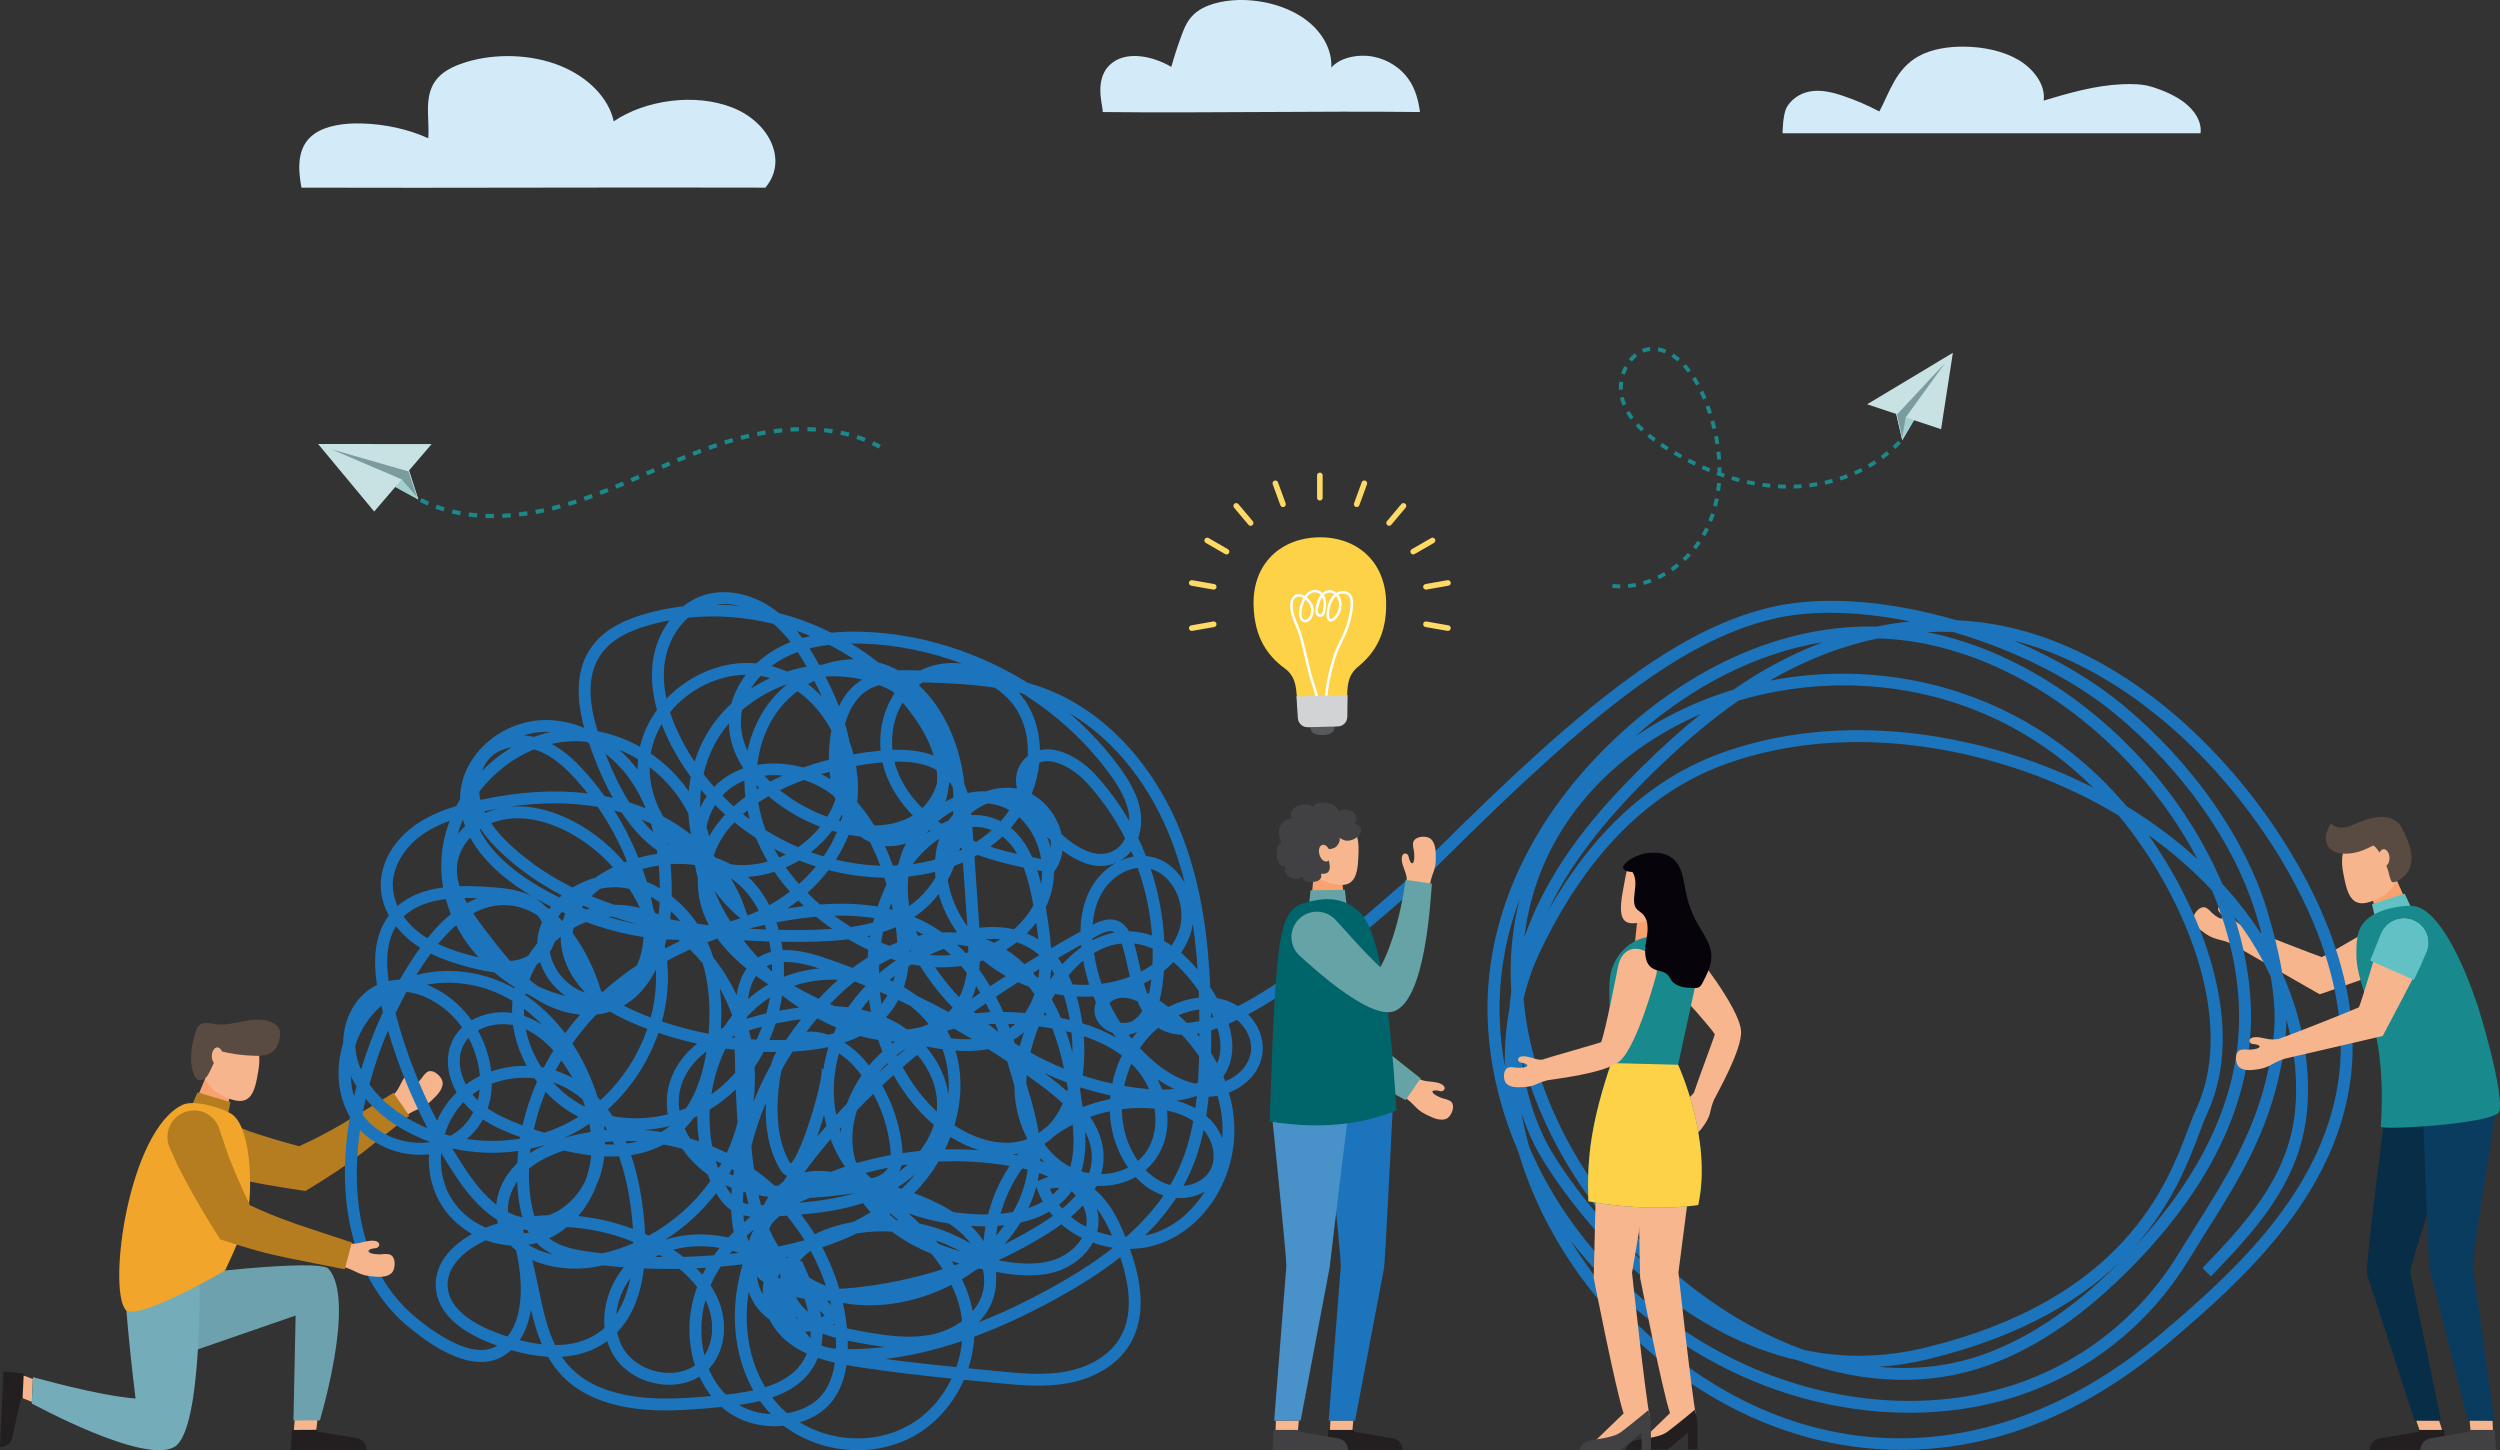 <svg xmlns="http://www.w3.org/2000/svg" id="_&#x30A4;&#x30E4;&#x30FC;_2" viewBox="0 0 1052.65 610.63"><rect x="0" y="0" width="1052.65" height="610.63" fill="#333333" stroke="none"/><defs><style>.cls-1{fill:#f7b68d;}.cls-2{fill:#f7b58d;}.cls-3{fill:#f7a26f;}.cls-4{fill:#00656b;}.cls-5{fill:#06030a;}.cls-6{fill:#66a3a6;}.cls-7{fill:#f1a52b;}.cls-8{fill:#fff;}.cls-9{fill:#ffd966;}.cls-10{fill:#fdd247;}.cls-11{fill:#b57c20;}.cls-12{fill:#a4cfd1;}.cls-13{fill:#c8e2e3;}.cls-14{fill:#d1d3d4;}.cls-15{fill:#d3ebf9;}.cls-16{fill:#231f20;}.cls-17{fill:#082d47;}.cls-18{fill:#1c75bc;}.cls-19{fill:#414042;}.cls-20{fill:#0a3c5f;}.cls-21{fill:#188a8d;}.cls-22{fill:#18898d;}.cls-23{fill:#1b888c;}.cls-24{fill:#6da1ad;}.cls-25{fill:#594a42;}.cls-26{fill:#62c1c5;}.cls-27{fill:#4991c9;}.cls-28{fill:#58595b;}.cls-29{fill:#74acb9;}.cls-30{fill:#7b9b9d;}</style></defs><g id="Layer_1"><g><g><path class="cls-15" d="M322.29,79.01c-65.12-.21-130.24,.21-195.36,0-1.39-7.71-2.22-17.3,5.5-22.69,5.08-3.55,12.67-4.51,19.73-4.34,9.92,.25,19.74,2.42,28.16,6.23,.72-9.2-2.71-19.66,5.39-26.76,2.72-2.38,6.49-4.04,10.42-5.26,12.57-3.88,27.58-3.35,39.55,1.43,11.97,4.77,20.63,13.69,22.74,23.47,13.17-8.96,34.24-12.05,50.07-5.75,15.83,6.31,23.3,22.52,13.79,33.65Z"></path><path class="cls-15" d="M597.89,47.17c-44.59-.5-89.18,.5-133.78,0,1.28,.01-4.21-12.58,3.04-19.71,6.77-6.65,18.74-3.66,26.03,.71,1.27-4.51,2.73-8.99,4.38-13.43,1.14-3.06,2.43-6.18,5.1-8.69,4.33-4.06,11.71-5.88,18.8-6.04,10.35-.23,20.77,2.77,28.08,8.09,7.31,5.32,11.4,12.88,11.03,20.39,3.43-4.17,11.14-5.88,17.62-4.63,6.48,1.24,11.68,4.96,14.76,9.28,3.08,4.32,4.29,9.2,4.95,14.04Z"></path><path class="cls-15" d="M761.83,38.56c4.79-.96,9.86,.32,14.36,1.85,5.32,1.81,10.39,4,15.12,6.52,4.3-7.88,6.85-17.99,16.71-23.36,5.36-2.92,12.29-3.99,19-3.93,8.09,.08,16.29,1.8,22.63,5.45,6.8,3.91,11.75,10.84,10.85,17.26,10.66-3.17,21.56-6.38,33.06-6.88,4.21-.18,8.59-.12,12.46,1.08,23.29,7.24,20.51,19.56,20.51,19.56h-175.97s.05-7.93,1.78-10.97c1.73-3.04,5.12-5.71,9.49-6.58Z"></path></g><g><g><polygon class="cls-13" points="822.28 148.55 786.18 170.22 798.42 174.32 800.97 185.33 805.89 176.92 817.31 180.73 822.28 148.55"></polygon><polygon class="cls-12" points="798.42 174.32 800.97 185.33 805.89 176.92 798.42 174.32"></polygon><polygon class="cls-30" points="798.81 174.46 800.96 184.07 802.42 175.76 819.07 152.75 798.81 174.46"></polygon></g><path class="cls-23" d="M679.01,245.88c1.05,.11,2.13,.17,3.21,.18v1.65c-1.14,0-2.28-.07-3.39-.19l.18-1.64Zm6.43,.04c1.06-.1,2.14-.26,3.19-.46l.31,1.62c-1.11,.21-2.23,.37-3.35,.48l-.16-1.64Zm6.33-1.21c1.02-.29,2.05-.64,3.06-1.03l.59,1.54c-1.06,.41-2.13,.77-3.2,1.07l-.46-1.59Zm6.03-2.31c.97-.46,1.93-.98,2.86-1.52l.83,1.43c-.97,.57-1.97,1.1-2.98,1.58l-.72-1.49Zm5.6-3.26c.88-.61,1.76-1.26,2.6-1.94l1.04,1.29c-.88,.71-1.79,1.38-2.7,2.01l-.94-1.36Zm5.05-4.06c.79-.73,1.56-1.51,2.29-2.3l1.21,1.12c-.76,.82-1.56,1.62-2.38,2.38l-1.13-1.21Zm4.41-4.76c.68-.85,1.33-1.72,1.93-2.61l1.36,.93c-.63,.92-1.3,1.83-2,2.7l-1.29-1.03Zm3.66-5.35c.51-.88,.99-1.78,1.42-2.68l.09-.19,1.49,.72-.09,.19c-.45,.94-.95,1.88-1.48,2.79l-1.43-.83Zm2.82-5.84c.4-.99,.77-2.01,1.1-3.03v-.03l1.57,.54c-.35,1.06-.73,2.11-1.14,3.13l-1.53-.61Zm2.75-9.35l1.62,.32c-.22,1.1-.47,2.2-.74,3.27l-1.6-.42c.27-1.04,.51-2.1,.72-3.17Zm.89-6.45l1.65,.14c-.09,1.12-.22,2.24-.37,3.33l-1.64-.23c.15-1.06,.27-2.15,.36-3.24Zm-.34-3.36l.55-1.48c0-.56,0-1.12-.01-1.69l1.65-.03c.01,.74,.02,1.49,0,2.23,.49,.17,.98,.34,1.47,.5l-.52,1.57c-1.05-.35-2.1-.72-3.14-1.11Zm6.79,.53c1.05,.31,2.11,.61,3.16,.88l-.41,1.6c-1.06-.28-2.14-.58-3.21-.89l.47-1.58Zm-12.96-3.04l.67-1.51c1,.44,2,.87,3.02,1.28l-.62,1.53c-1.03-.42-2.05-.85-3.06-1.3Zm19.3,4.68c1.07,.24,2.14,.45,3.21,.64l-.29,1.63c-1.08-.2-2.19-.42-3.27-.66l.36-1.61Zm-25.3-7.55l.76-1.47c.97,.5,1.95,.99,2.94,1.46l-.71,1.49c-1-.48-1.99-.97-2.98-1.48Zm31.74,8.72c1.08,.15,2.17,.28,3.25,.39l-.16,1.64c-1.1-.11-2.21-.24-3.31-.4l.23-1.64Zm-37.57-11.93l.84-1.43c.94,.55,1.89,1.09,2.85,1.62l-.8,1.45c-.97-.53-1.94-1.08-2.89-1.64Zm44.08,12.58c.9,.05,1.81,.09,2.71,.11h.55l-.03,1.66h-.57c-.93-.03-1.85-.07-2.77-.12l.1-1.65Zm-47.91-14.91c-.61-.39-1.22-.78-1.83-1.19l.92-1.38c.6,.4,1.2,.79,1.8,1.17,.32,.2,.64,.4,.96,.6l-.87,1.4c-.33-.2-.65-.41-.98-.61Zm54.44,15.01c1.09-.03,2.18-.09,3.26-.18l.13,1.65c-1.1,.08-2.23,.15-3.34,.18l-.05-1.65Zm-61.66-20.15l1.05-1.28c.81,.66,1.68,1.33,2.58,1.99l-.98,1.33c-.93-.68-1.82-1.37-2.65-2.05Zm29.16,6.38l1.64-.18c.12,1.11,.22,2.23,.3,3.33l-1.65,.11c-.07-1.08-.17-2.17-.29-3.26Zm39.02,13.26c1.08-.13,2.17-.29,3.23-.47l.28,1.63c-1.09,.19-2.2,.35-3.31,.49l-.2-1.64Zm-73.07-24.26l1.22-1.11c.7,.77,1.46,1.55,2.27,2.3l-1.13,1.21c-.84-.79-1.64-1.6-2.37-2.4Zm79.51,23.16c1.06-.23,2.13-.49,3.17-.77l.43,1.6c-1.07,.29-2.16,.55-3.25,.79l-.35-1.61Zm-83.53-28.61l1.43-.82c.52,.9,1.11,1.8,1.76,2.68l-1.33,.98c-.69-.93-1.32-1.89-1.87-2.84Zm37.07,9.99l1.62-.32c.22,1.1,.41,2.2,.58,3.29l-1.63,.25c-.17-1.06-.36-2.15-.57-3.22Zm52.76,16.93c1.04-.33,2.07-.7,3.08-1.08l.58,1.55c-1.03,.39-2.1,.76-3.16,1.1l-.51-1.57Zm-92.26-32.69c-.05-.18-.09-.36-.14-.54l1.61-.39c.04,.16,.08,.32,.12,.49,.23,.85,.52,1.7,.86,2.53l-1.53,.63c-.37-.89-.68-1.81-.93-2.72Zm37.96,9.41l1.59-.45c.3,1.07,.59,2.15,.85,3.23l-1.61,.39c-.25-1.05-.53-2.12-.83-3.17Zm60.4,20.98c1-.44,1.99-.9,2.95-1.38l.74,1.48c-.99,.5-2.01,.97-3.03,1.42l-.66-1.51Zm-98.78-37.8l1.64,.23c-.15,1.05-.2,2.11-.17,3.15l-1.65,.06c-.04-1.13,.02-2.29,.18-3.44Zm104.61,34.87c.94-.54,1.88-1.11,2.78-1.69l.9,1.39c-.93,.6-1.89,1.19-2.86,1.74l-.82-1.44Zm-67.75-22.87c-.16-.47-.33-.94-.5-1.4l1.55-.57c.18,.48,.35,.95,.51,1.43,.2,.57,.39,1.14,.58,1.72l-1.57,.51c-.18-.56-.37-1.13-.57-1.69Zm-36.05-15.49c.35-1.06,.78-2.08,1.29-3.05l1.46,.77c-.47,.88-.86,1.82-1.2,2.85l-.81-.19-.75-.38Zm109.27,34.82c.88-.64,1.74-1.31,2.57-2l1.05,1.27c-.85,.71-1.75,1.4-2.65,2.06l-.98-1.33Zm-76.25-26.76l1.49-.71c.47,.97,.93,2,1.37,3.06l-1.52,.64c-.43-1.03-.88-2.03-1.33-2.98Zm-3.15-5.68l1.39-.9c.59,.92,1.17,1.89,1.72,2.88l-1.45,.8c-.53-.97-1.09-1.9-1.67-2.79Zm84.42,28.3c.79-.74,1.57-1.51,2.31-2.29l1.2,1.14c-.76,.8-1.56,1.6-2.38,2.36l-1.13-1.21Zm-111.1-36.62c.75-.93,1.58-1.76,2.47-2.45l1.02,1.3c-.79,.62-1.54,1.36-2.21,2.19l-1.29-1.04Zm22.84,3.27l-.09-.09,1.22-1.11,.09,.1c.71,.79,1.4,1.63,2.06,2.5l-1.31,1c-.63-.83-1.3-1.64-1.98-2.39Zm-17.34-7.51c1.1-.46,2.25-.75,3.42-.87l.17,1.64c-1.01,.1-2.01,.36-2.96,.75l-.64-1.53Zm12.43,3.24l.9-1.39c.92,.6,1.84,1.29,2.72,2.07l-1.09,1.25c-.83-.72-1.68-1.37-2.54-1.93Zm-5.49-3.99c1.12,.19,2.25,.53,3.34,.98l-.64,1.53c-.98-.41-1.99-.71-2.98-.88l.28-1.63Z"></path></g><g><g><polygon class="cls-13" points="133.94 186.95 181.74 186.98 172.21 198.12 176.15 210.32 166.45 205.01 157.56 215.38 133.94 186.95"></polygon><polygon class="cls-12" points="172.21 198.12 176.15 210.32 166.45 205.01 172.21 198.12"></polygon><polygon class="cls-30" points="171.91 198.48 175.43 209.09 169.15 201.85 139.51 189.17 171.91 198.48"></polygon></g><path class="cls-23" d="M367.07,187.39l.75-1.61c1.03,.48,2.05,.99,3.05,1.53l-.84,1.56c-.97-.52-1.97-1.02-2.96-1.48Zm-6.48-2.55l.55-1.68c1.14,.37,2.28,.78,3.38,1.21l-.65,1.65c-1.07-.42-2.17-.82-3.28-1.18Zm-6.74-1.78l.36-1.73c1.18,.24,2.35,.52,3.49,.82l-.45,1.71c-1.11-.29-2.25-.56-3.4-.8Zm-6.91-1.06l.18-1.76c1.19,.12,2.39,.28,3.55,.46l-.27,1.75c-1.14-.17-2.3-.32-3.47-.45Zm-6.99-.41l.03-1.77c1.2,.02,2.41,.06,3.58,.13l-.1,1.77c-1.14-.07-2.32-.11-3.5-.13Zm-7.01,.18l-.11-1.77c1.19-.08,2.4-.13,3.57-.16l.05,1.77c-1.15,.03-2.33,.08-3.5,.16Zm-93.38,31.3l-.51-1.69c1.1-.33,2.2-.68,3.37-1.06l.48,1.71c-1.1,.36-2.22,.71-3.33,1.05Zm6.18-3.88c1.11-.39,2.22-.78,3.32-1.19l.61,1.66c-1.11,.41-2.23,.81-3.35,1.2l-.58-1.67Zm6.62-2.44c1.1-.42,2.19-.85,3.28-1.29l.66,1.64c-1.1,.44-2.2,.87-3.31,1.3l-.64-1.65Zm-19.68,8.19l-.42-1.72c1.14-.28,2.28-.57,3.41-.88l.47,1.71c-1.14,.31-2.3,.61-3.45,.89Zm26.23-10.81c1.09-.45,2.18-.9,3.26-1.36l.69,1.63c-1.09,.46-2.18,.92-3.27,1.37l-.67-1.64Zm-33.21,12.31l-.32-1.74c1.15-.21,2.3-.44,3.45-.69l.37,1.73c-1.16,.25-2.33,.48-3.5,.7Zm100.25-33.97l-.24-1.75c1.18-.16,2.37-.3,3.55-.42l.18,1.76c-1.15,.12-2.33,.26-3.49,.41Zm-60.53,18.91c1.08-.47,2.17-.93,3.25-1.4l.71,1.62c-1.08,.47-2.17,.94-3.25,1.41l-.7-1.63Zm6.49-2.82l3.25-1.42,.71,1.62-3.24,1.41-.71-1.62Zm-53.26,18.94l-.21-1.76c1.16-.14,2.32-.29,3.48-.47l.27,1.75c-1.18,.18-2.37,.34-3.54,.48Zm100.38-33.87l-.35-1.74c1.17-.23,2.34-.45,3.51-.65l.3,1.74c-1.15,.2-2.31,.41-3.45,.64Zm-40.62,12.1c1.08-.47,2.17-.94,3.26-1.4l.7,1.63c-1.08,.46-2.17,.93-3.25,1.4l-.7-1.63Zm6.52-2.78c1.09-.46,2.18-.91,3.28-1.35l.67,1.64c-1.09,.44-2.18,.89-3.26,1.35l-.68-1.63Zm27.25-7.74l-.45-1.71c1.15-.3,2.3-.58,3.46-.85l.4,1.72c-1.14,.26-2.28,.54-3.41,.84Zm-100.65,32.87l-.08-1.77c1.15-.05,2.33-.13,3.5-.22l.14,1.76c-1.19,.1-2.39,.17-3.56,.23Zm79.98-27.8c1.1-.43,2.21-.86,3.31-1.28l.63,1.66c-1.1,.42-2.2,.84-3.29,1.27l-.65-1.65Zm13.92-3.11l-.54-1.69c1.13-.36,2.26-.7,3.41-1.03l.49,1.7c-1.13,.33-2.25,.67-3.36,1.02Zm-7.27,.6c1.12-.4,2.23-.79,3.36-1.18l.57,1.68c-1.11,.38-2.22,.77-3.33,1.16l-.6-1.67Zm-93.77,30.35l.07-1.77c1.15,.04,2.33,.06,3.5,.06v1.77c-1.18,0-2.39-.01-3.57-.06Zm-7.13-.59l.23-1.76c1.14,.15,2.31,.27,3.48,.37l-.15,1.76c-1.2-.1-2.39-.23-3.56-.38Zm-7.05-1.29l.41-1.72c1.12,.27,2.27,.51,3.42,.72l-.32,1.74c-1.18-.22-2.36-.46-3.51-.74Zm-6.88-2.05l.6-1.66c1.09,.39,2.2,.76,3.31,1.09l-.5,1.7c-1.15-.34-2.29-.72-3.41-1.13Zm-6.59-2.85l.8-1.58c1.03,.52,2.09,1.02,3.16,1.48l-.7,1.62c-1.1-.48-2.19-.99-3.25-1.53Z"></path></g><g><g><g><g><g><g><path class="cls-2" d="M1027.06,598.16l-9.64-.03c.08,.77,1.45,3.69,1.59,5.34h9.36c-.08-2.36-1.28-4.4-1.31-5.32Z"></path><path class="cls-16" d="M1018.32,602.1c.04,.32,.08,.58,.11,.73-.13,0-10.44,1.77-16.44,2.8-2.43,.42-4.21,2.53-4.21,4.99h31.83s-.27-4.79-.48-8.53h-10.82Z"></path></g><path class="cls-17" d="M1014.87,535.8c.13-5.98,22.83-70.3,22.83-70.3h-32.98s-8.68,65.04-8.08,71.06c0,0,19.95,61.09,20.02,61.55l11.14,.02c-.04-.83-12.93-62.34-12.93-62.34Z"></path></g><g><g><path class="cls-2" d="M1049.52,598.16l-9.64-.03c.08,.77,.32,3.69,.47,5.34h9.36c-.08-2.36-.16-4.4-.18-5.32Z"></path><path class="cls-19" d="M1039.66,602.1c.04,.32,.08,.58,.11,.73-.13,0-10.44,1.77-16.44,2.8-2.43,.42-4.21,2.53-4.21,4.99h31.83s-.27-4.79-.48-8.53h-10.82Z"></path></g><path class="cls-20" d="M1041.13,532.86c.13-5.98,11.06-73.03,11.06-73.03l-32.29-.36s2.4,68.13,2.99,74.16c0,0,16.16,64.03,16.23,64.5l11.14,.02c-.04-.83-9.14-65.28-9.14-65.28Z"></path></g></g><g><g><polygon class="cls-3" points="997.34 371.14 1001.12 387.83 1014.88 383.37 1007.87 367.72 997.34 371.14"></polygon><polygon class="cls-26" points="998.76 380.73 1000.12 386.94 1015.17 382.06 1012.51 376.27 998.76 380.73"></polygon></g><g><path class="cls-2" d="M986.64,367.63c-2-10.43,2.22-14.94,7.97-16.81s12.33,2.55,14.7,9.86c2.37,7.31-.87,13.6-6.11,16.61-12.93,7.45-14.7,.04-16.56-9.66Z"></path><path class="cls-25" d="M979.3,353.37c-.13-2.24,.84-4.56,2.18-6.73,.93,1.2,2.78,1.91,4.77,1.85,2.48-.08,4.79-1.34,7.1-2.28,8.82-3.6,15.19-2.91,17.96,2.37,2.9,5.54,8.67,17.58-2.58,22.68-.51,.23-1.17,.37-1.61,0-.18-.15-.28-.37-.38-.58-.45-1.06-.69-2.19-.98-3.3-.93-3.46-2.52-6.73-4.66-9.6-.5-.68-1.06-1.34-1.8-1.75h-.02c-.93,.45-1.86,.89-2.81,1.34-1.99,.93-4.18,1.59-6.39,1.9-2.38,.34-4.85,.27-6.79-.51-2.52-1.02-3.86-3.16-3.99-5.39Z"></path><path class="cls-2" d="M1001.53,361.26c.09,2,1.18,3.57,2.44,3.51,1.26-.05,2.22-1.72,2.13-3.71-.09-2-1.18-3.57-2.44-3.51-1.26,.05-2.22,1.72-2.13,3.71Z"></path></g></g><g><path class="cls-2" d="M1018.54,390.49c-2.96-4.53-8.94-5.94-13.61-3.21-4.46,2.61-24.6,14.56-27.3,15.71-2.47-.74-26.58-10.13-33.69-13.16-.36-.16-1.7-1.25-2.13-1.63-1.02-.9-2.05-2.49-2.84-3.6-3.61-5.11-5.88-2.49-4.72-.87,.29,.41,1.21,1.24,1.54,2.21,.47,1.97-2.57,.14-4.25-1.4-1.26-1.15-.37-.64-2.18-2.03-2.6-2-6.08,2.25-5.83,4.53,.14,1.25,.86,2.86,3.33,4.79,5.84,4.58,7.1,2.96,12.98,5.66,6.6,3.85,36.91,21.18,36.91,21.18,0,0,34.59-12.05,37.58-13.44,5.6-2.6,7.6-9.57,4.22-14.74Z"></path><path class="cls-11" d="M1018.54,390.49c-2.96-4.53-8.62-6.08-13.47-3.68-4.56,2.26-9.76,4.56-10.61,4.99l7.92,18.5c1.86-.69,3.71-1.42,5.57-2.17,.74-.3,3.38-1.5,6.37-2.89,5.6-2.6,7.6-9.57,4.22-14.74Z"></path></g><path class="cls-21" d="M1044.17,426.39c-1.96-6.51-14.69-45.22-29.18-45.01-5.23,.08-12.11,1.42-16.49,4.29-5.87,3.85-6.29,8.69-6.33,15.71-.1,16.79,13.24,28.08,10.29,73.1,1.99,1.38,44.78-1.25,49.52-5.89,2.17-2.12-1.02-19.66-7.8-42.2Z"></path><g><path class="cls-2" d="M186.37,455.88c-.08-2.54-4.54-6.64-7.06-4.05-1.76,1.8-.87,1.11-2.06,2.55-1.6,1.94-4.64,4.41-4.43,2.18,.21-1.11,1.08-2.16,1.34-2.65,1.01-1.95-1.87-4.45-5.02,1.68-.69,1.33-1.56,3.23-2.54,4.37-1.2,1.39-2.25,1.14-3,2.81-.9,2.01,.17,4.32,1.36,6.17,.32,.49,.67,1,1.2,1.26,.56,.28,2.09,1.36,2.6,1,8.19-5.91,8.41-2.99,14.73-9.57,2.4-2.5,2.94-4.36,2.9-5.75Z"></path><path class="cls-11" d="M144.21,473.15c-3.55,2.09-7.05,4.04-10.63,5.83-2.49,1.26-5.05,2.46-7.64,3.65-3.13-.84-6.25-1.7-9.34-2.61-1.96-.6-3.94-1.17-5.88-1.81-1.95-.61-3.89-1.25-5.82-1.91-1-.34-6.62-2.61-11.9-4.77-5.52-2.26-11.84,.21-14.37,5.61-2.89,6.17,.36,13.48,6.89,15.45,3.48,1.05,6.55,1.96,7.4,2.17,2.14,.53,4.28,1.04,6.42,1.51,2.14,.48,4.27,.93,6.41,1.35,2.14,.45,4.28,.82,6.41,1.22,4.27,.77,8.55,1.45,12.83,2.09l3.65,.54,2.31-1.41c3.64-2.22,7.32-4.52,10.96-6.97,3.65-2.45,7.19-5.05,10.58-7.66,6.77-5.23,13.27-10.47,19.86-15.68l-6.67-9.58c-7.19,4.35-14.37,8.8-21.47,12.98Z"></path></g><path class="cls-18" d="M361.18,610.63c-11.15,0-22.34-3.56-31.19-10.31-8.86,.94-18.11-1.39-24.92-6.87-.42-.33-.82-.68-1.22-1.03-.11,.01-.22,.02-.33,.03-14.94,1.4-31.87,2.98-47.51-1.8-12.91-3.95-20.45-10.93-25.26-19.36-4.81-.27-9.98-1.21-15.5-2.8-14.17,13.13-34.98-3.25-41.87-8.67-20.51-16.14-30.36-43.25-27.74-76.34,.35-4.37,.91-8.81,1.68-13.28-5.35-9.13-6.07-20.54-2.82-30.94,.03-10.35,5.33-20.11,13.84-24.32,.13-.06,.26-.13,.39-.19-1.48-9.6-1.4-20.69,4.99-29.26-2.12-3.94-3.32-8.16-3.4-12.34-.18-9.21,4.9-18.59,13.59-25.07,5.63-4.2,12.02-6.82,18.2-8.67,.51-.98,1.04-1.94,1.6-2.89,0-.61,.02-1.22,.06-1.83,1-17.09,17.54-31.52,36.12-31.52h.01c5.41,0,10.87,1.16,16.08,3.3-3.2-11.97-3.94-24.62,3.42-34.5,4.7-6.3,12.09-10.68,23.26-13.76,4.93-1.36,9.95-2.33,15.01-2.93,2.78-2.19,5.87-3.85,9.18-4.84,9.83-2.93,21.78,.03,31.18,7.73,7.6,1.97,14.99,4.74,22.01,8.23,4.19-.42,8.68-.54,13.48-.38,24.28,.81,48.41,8.53,69.2,21.49,2.72,.77,5.41,1.65,8.04,2.68,25.41,9.91,46.45,33.08,57.73,63.59,7.5,20.28,10.25,41.7,11.1,61.88,.65,.99,1.26,1.97,1.84,2.94,.35,.57,.68,1.14,1,1.71,1.07,.18,2.11,.42,3.14,.72,2.04,.61,3.96,1.5,5.72,2.61,17.5-8.97,40.89-26.41,70.01-52.17,68.68-69.16,111.53-106.08,155.13-115.97,21.77-4.94,49.87-2.4,77.35,5.65,6.83,.32,13.91,1.19,21.17,2.76,39.6,8.54,79.53,37.61,109.56,79.77,16.18,22.71,42.21,67.69,34.79,113.73-7.55,46.85-43.53,80.52-76.65,108.4-35.22,29.64-72.88,44.66-111.95,44.66-.39,0-.78,0-1.18,0-34.32-.26-67.92-12.36-97.17-34.97-27.89-21.57-49.41-51.01-60.59-82.9-.89-2.55-1.71-5.1-2.46-7.65-8.89-20.61-13.39-42.32-12.94-63.32,.89-41,21.24-81.49,57.3-114,32.61-29.4,70.03-44.67,106.52-43.81,4.52-.93,9.25-1.67,14.16-2.16-20.7-4.19-40.76-4.94-56.81-1.3-42.41,9.62-84.71,46.17-152.74,114.67l-.12,.11c-28.66,25.38-51.44,42.54-69.11,51.95,4.22,4.33,6.64,10.15,6.09,15.85-.8,8.26-7,14.3-14.22,17.11,1.02,3.49,1.71,7.05,2.07,10.64,2.21,22.5-10.23,44.53-29.58,52.38-4.35,1.77-9.12,2.69-13.98,2.78-.04,.04-.08,.07-.12,.11,6.09,17.25,5.94,30.58-.44,40.66-5.05,7.99-14.45,13.75-25.79,15.81-9.95,1.81-19.97,.85-29.66-.09-4.65-.45-9.33-.9-14.04-1.36-4.38,10-11.85,18.65-21.46,23.89-7.12,3.88-15.18,5.75-23.26,5.75Zm-24.4-11.71c13.45,8.2,31.34,9.16,45.27,1.57,8.18-4.45,14.62-11.65,18.64-20.03-12.8-1.31-25.72-2.79-38.45-4.72-1.93-.29-3.88-.6-5.82-.96-1.21,7.99-4.48,15.65-11.67,20.38-2.46,1.62-5.15,2.86-7.96,3.75Zm324.47-76.69c11.07,18.27,25.97,35.23,44.17,49.3,62.88,48.62,139.14,45.04,204.01-9.56,32.44-27.3,67.65-60.21,74.93-105.37,7.14-44.27-18.19-87.94-33.92-110.03-28.29-39.71-65.44-67.5-102.51-76.84,17.15,7.22,33.17,16.51,46.19,27.34,28.78,23.94,50.7,55,60.16,85.22,1.34,4.28,4.66,15.5,6.73,27.63,8.53,19.01,12.24,39.62,10.3,58.64-3.05,30.05-22.87,50.66-40.35,68.85l-3.61-3.46c16.92-17.61,36.1-37.57,38.98-65.9,1.27-12.47-.01-25.67-3.58-38.61-.14,7.82-1.31,16.08-3.68,25.92-5.98,24.93-17.93,43.91-30.59,64.01-2.35,3.73-4.78,7.59-7.15,11.47-16.72,27.32-42.65,47.68-72.99,57.34-35.55,11.32-77.42,8.13-114.89-8.74-28.14-12.67-53.49-32.81-72.21-57.21Zm-350.11,69.34c3.97,2.33,8.65,3.62,13.41,3.86-1.64-1.72-3.15-3.57-4.53-5.53-2.86,.7-5.84,1.24-8.88,1.67Zm13.99-3.15c1.02,1.33,2.11,2.6,3.26,3.8,.96,.99,1.96,1.94,3.01,2.82,3.8-.64,7.45-1.98,10.59-4.05,5.85-3.84,8.53-10.32,9.53-17.2-2.43-.56-4.82-1.21-7.16-2.01-.45,1.12-.99,2.21-1.61,3.29-3.91,6.75-10.19,10.8-17.62,13.34Zm318.91-105.11c4.3,9.92,9.66,19.58,15.99,28.77,18.58,26.95,45.39,49.26,75.48,62.81,36.36,16.37,76.93,19.48,111.32,8.54,29.2-9.3,54.14-28.9,70.24-55.19,2.39-3.9,4.83-7.77,7.19-11.52,12.43-19.74,24.17-38.39,29.96-62.51,2.33-9.69,3.45-17.74,3.54-25.34,.06-5.23-.57-11.3-1.61-17.54-2.4-5.27-5.19-10.41-8.35-15.35-2.16-3.37-4.49-6.68-6.97-9.92,5.25,16.23,7.65,32.6,6.82,48.11-1.8,33.68-18.34,66.78-49.16,98.38-20.38,20.9-40.38,34.72-61.15,42.27-24.75,8.99-52.56,8.09-80.3-2.03-21.04-4.77-41.62-15.26-61.08-31.29-28.26-23.29-45.87-51.33-49.82-59.32-2.15-4.35-3.98-8.86-5.51-13.47,.87,4.87,2,9.75,3.41,14.61Zm-407.49,87.98c4.32,6.38,10.72,11.45,20.93,14.58,13.5,4.13,28.45,3.17,42.01,1.94-1.97-2.48-3.64-5.23-4.99-8.17-4.26,2.66-9.57,3.85-15.31,3.32-9.38-.87-17.67-6.1-21.64-13.65-.78-1.48-1.4-3.03-1.89-4.62-.51,.38-1.04,.74-1.58,1.09-5.02,3.27-10.88,5.1-17.52,5.51Zm61.9,5.12c1.66,3.97,4.02,7.65,7.16,10.8,3.96-.42,7.87-.97,11.58-1.79-6.81-12.04-9.34-27.26-6.83-42.82,.55-3.41,1.32-6.82,2.3-10.25-3.07,.38-6.15,.71-9.23,.97-1.6,2.49-3.03,5.11-4.24,7.89,1.14,1.72,2.11,3.49,2.92,5.29,4.4,9.84,3.46,21-2.39,28.42-.4,.51-.83,1-1.27,1.46Zm16.76-32.45c-2.26,14.75,.32,29.08,6.99,40.15,6.99-2.18,12.82-5.67,16.22-11.54,.5-.86,.93-1.74,1.29-2.64-3.19-1.46-6.2-3.3-8.94-5.64-2.73-2.34-5.04-5.32-6.71-8.61-2.41-1.73-4.49-3.83-6.08-6.22-1.14-1.71-2.06-3.56-2.78-5.5Zm92.54,32.19c4.25,.42,8.47,.83,12.67,1.23,9.36,.9,19.03,1.83,28.29,.14,9.97-1.81,18.15-6.75,22.46-13.56,5.31-8.39,5.5-19.75,.54-34.61-9.28,7.31-18.97,13.07-27.19,17.58-11.89,6.53-23.3,11.82-34.29,15.88-.23,4.52-1.08,9.01-2.48,13.33Zm-147.89-15.16c.42,2.08,1.11,4.1,2.11,5.99,3.14,5.98,10.08,10.3,17.67,11,4.99,.46,9.53-.66,12.99-3.11-3.32-10.18-3.19-22,.91-32.97-2.03-2.65-4.54-5.21-7.51-7.64-4.97,.09-9.94,.03-14.91-.17-1.19,9.99-4.4,19.76-11.26,26.91Zm531.08,14.52c15.54,1.46,30.64-.29,44.69-5.39,20.05-7.28,39.44-20.71,59.28-41.06h0c-16.76,17.06-42.5,33.44-83.29,43.29-6.89,1.66-13.79,2.72-20.68,3.16Zm-418.26-3.32c9.97,1.34,20.03,2.45,30,3.46,1.25-3.56,2.07-7.26,2.43-11-11.21,3.8-21.99,6.31-32.43,7.55Zm387.05-3.75c16.63,3.5,33.57,3.19,50.72-.95,83.76-20.23,102.04-68.63,110.82-91.89,1.26-3.34,2.35-6.23,3.44-8.55,7.59-16.3,8.12-37.07,1.53-60.08-5.59-19.52-16.07-40.02-29.51-57.74-1.53-2.02-3.09-3.98-4.68-5.89-14.18-8.56-29.82-15.63-46.41-20.83-42.11-13.2-84.57-13.42-119.57-.6-32.17,11.78-58.28,38.27-77.59,78.73-3.03,6.36-5.35,13.01-6.97,19.88,.16,1.73,.35,3.48,.57,5.24,5.65,43.91,32.83,88.03,72.71,118.02,14.62,11,29.79,19.26,44.94,24.66Zm-462.71-21.02c-2.01,7.35-2.33,15.64-.42,23.34,3.92-5.91,4.34-14.64,.96-22.19-.17-.38-.35-.76-.54-1.14Zm-145.45-71.62c-4.35,30.92,1.38,61.56,24.91,80.08,14.69,11.56,25.53,15.1,32.97,10.73-.77-.27-1.54-.56-2.32-.85-14.64-5.56-22.8-13.62-23.6-23.31-.84-10.24,6.52-18.02,15.25-22.86-5.79-3.27-10.75-8.05-13.95-14-3.23-5.98-4.58-12.78-4.21-19.53-1.85,.19-3.75,.24-5.68,.13-9.03-.5-17.55-4.36-23.36-10.37Zm205.41,92.29c5.13,.02,10.32-.28,15.62-.93-3.79-.47-7.61-1.14-11.46-1.85-1.42-.26-2.81-.53-4.17-.81,.03,1.18,.04,2.39,0,3.6Zm-11.1-1.54c1.89,.77,3.98,1.15,6.12,1.34,.04-1.55,0-3.08-.07-4.58-1.91-.51-3.77-1.09-5.57-1.78-.03,1.7-.18,3.37-.48,5.02Zm-121.75-35.98c.94,3.79,1.73,7.58,2.51,11.32,1.86,8.93,3.6,17.32,7.09,24.48,6.84,0,12.72-1.6,17.61-4.78,1.15-.75,2.22-1.57,3.22-2.45-.85-8.8,2.14-18.26,8.11-25.54-2.92-.22-5.83-.48-8.73-.8-1.32,.29-2.66,.54-4,.75-8.75,1.41-18.19,.41-25.81-2.98Zm-5.32,33.71c3.26,.85,6.38,1.44,9.34,1.77-1.99-4.64-3.38-9.58-4.56-14.6-.79,4.71-2.31,9.12-4.78,12.83Zm120.17-3.57c.72,.99,1.46,1.89,2.26,2.7,.08-.91,.11-1.83,.1-2.76-.78,.06-1.57,.08-2.36,.06Zm17.66-1.4c1.75,.38,3.56,.73,5.41,1.08,10.64,1.98,21.01,3.58,30.86,1.39,4.12-.91,8.47-2.79,12.18-5.54-.18-1.78-.47-3.55-.88-5.3-.82-3.48-2.04-6.79-3.56-9.94-4.25,2.17-8.77,3.99-13.48,5.42-11.17,3.4-22.29,4.07-32.24,2.17,.26,1.18,.5,2.36,.71,3.55,.38,2.13,.74,4.56,1,7.17Zm-152.04-37.06c-9.08,4.06-16.8,11.18-16.09,19.78,.8,9.64,11.53,15.68,20.39,19.05,1.64,.62,3.24,1.19,4.82,1.7,7.02-8.86,6.4-24.27,3.58-36.31-.8-.64-1.55-1.32-2.25-2.04-3.55-.22-7.07-.96-10.44-2.18Zm146.17,35.52c.23,.07,.46,.14,.7,.21-.02-.2-.05-.4-.07-.6-.21,.13-.41,.26-.62,.38Zm68.62-19.82c.11,2.29-.09,4.56-.6,6.76-1.03,4.45-3.37,8.56-6.68,12.03,9.64-3.77,19.62-8.5,29.99-14.2,8.03-4.41,17.52-10.05,26.55-17.17-2.88-.43-5.74-1.16-8.51-2.16-3.04,5.6-8.74,10.22-15.68,12.29-8.26,2.46-16.9,1.56-25.09,.05l.19,2.54-.17-.14Zm-83.85,17.35c.14,.03,.28,.05,.43,.08,.05,0,.09,.02,.14,.02-.41-.38-.81-.77-1.2-1.16,.21,.36,.42,.71,.63,1.06Zm9.75-3.47c.2,.93,.38,1.85,.53,2.77,.49-.18,.96-.39,1.42-.62-.65-.73-1.3-1.45-1.95-2.15Zm-79.87-13.69c-3.36,4.56-5.43,9.95-5.94,15.3,2.99-4.48,4.85-9.76,5.94-15.3Zm69.72,8.01c1.18,2.3,2.94,4.46,5.16,6.29-.42-1.83-.95-3.69-1.56-5.56-1.24-.2-2.44-.45-3.6-.73Zm69.9-7.57c1.71,3.52,3.11,7.26,4.03,11.21,.18,.76,.34,1.53,.48,2.3,2.07-2.44,3.62-5.28,4.37-8.5,.67-2.89,.63-6.01-.05-9.13-.51-.11-1.01-.22-1.51-.33-.45,.18-.9,.36-1.35,.54-1.91,1.39-3.91,2.69-5.97,3.91Zm-56.76,9.13c.58,.62,1.16,1.25,1.74,1.9-.14-.63-.29-1.26-.44-1.88-.44,0-.87,0-1.3-.01Zm-29.6-10.2c.41,2.68,1.23,5.24,2.49,7.55-.08-1.72,.03-3.44,.37-5.11-.97-.73-1.89-1.51-2.76-2.35-.03-.03-.06-.06-.1-.09Zm27.54-12.34c2.97,5.58,5.38,11.44,7.17,17.48,1.91-.08,3.89-.22,5.95-.43,12.75-1.27,25.38-3.91,37.61-7.81-1.46-2.26-3.05-4.42-4.71-6.46-5.54-2.29-10.44-4.94-14.85-8-.65-.45-1.28-.91-1.9-1.37-4.93-.29-9.89-.04-14.76,.77-4.51,2.19-9.34,4.13-14.5,5.83Zm-5.5,12.74c2.2,1.37,4.55,2.53,7.04,3.48-1.68-5.08-3.83-10.01-6.4-14.72-.04,.01-.08,.02-.12,.04-1.75,1.28-3.33,2.73-4.6,4.34h1.07l.66,1.46c.81,1.79,1.6,3.59,2.35,5.39Zm299.94-93.23c1.22,12.35,4.55,24.31,9.96,35.28,3.82,7.74,20.93,34.94,48.51,57.67,1.05,.87,2.11,1.72,3.17,2.56-30.5-25.93-52.52-60.16-61.64-95.51Zm-313.22,93.19c.35,.2,.7,.39,1.06,.58,.04-.56,.1-1.12,.19-1.67-.16-.12-.33-.24-.49-.35-.29,.47-.54,.95-.77,1.44Zm-34.21-3.85c.9,.89,1.75,1.8,2.54,2.72,.49-.99,1.01-1.97,1.55-2.94-1.37,.08-2.73,.16-4.1,.22Zm107.47-3.01c.38,.58,.76,1.17,1.13,1.76,.72-.25,1.44-.51,2.16-.77-1.12-.32-2.21-.65-3.29-.99Zm19.66-.35c7.54,1.38,15.43,2.22,22.68,.06,4.71-1.4,9.82-4.75,12.53-9.46-3.22-1.6-6.12-3.53-8.67-5.74-1.85,1.36-3.86,2.72-6.01,4.06-6.6,4.11-13.46,7.81-20.53,11.08Zm-89.37-1.37c.14,.17,.27,.33,.41,.5,.14-.23,.29-.46,.45-.69-.29,.06-.57,.13-.86,.19Zm-55.23-.06c1.1,.03,2.2,.04,3.31,.05-.51-.32-1.02-.63-1.53-.94-.6,.28-1.19,.57-1.77,.88Zm7.73-3.04c1.49,.99,2.9,1.99,4.23,3.03,4.31-.11,8.61-.33,12.92-.66,.74-1.06,1.51-2.1,2.32-3.13-6.74-1.13-13.43-.86-19.47,.77Zm-61.04-2.09c3,1.93,6.58,3.31,10.44,4.14-2.32-1.09-4.47-2.49-6.35-4.3-.2-.19-.39-.39-.58-.59-1.16,.31-2.32,.56-3.5,.75Zm85.96,2.54c-.36,.43-.72,.87-1.08,1.31,1.3-.14,2.6-.28,3.89-.44-.93-.32-1.87-.61-2.81-.87Zm596.26-175.02c22.85,32.45,41.76,80.61,24.57,117.53-1.01,2.16-2.07,4.96-3.29,8.21-4.69,12.43-12.01,31.79-29.88,50.49,29.2-30.34,44.87-61.95,46.58-93.95,1.01-18.96-3-39.27-11.27-58.98-7.86-8.43-16.83-16.24-26.71-23.29ZM231.22,521.4c4.71,3.73,11.3,4.89,17.2,5.69,1.75,.23,3.5,.45,5.25,.65,4.47-1.02,8.83-2.46,13.03-4.28,0-.18,0-.35,0-.53-8.91-3.67-18.42-5.77-28.02-6.25-2.3,1.88-4.8,3.48-7.46,4.73Zm164.07,2.39c2.89,1.15,5.97,2.2,9.25,3.17-3.38-1.87-6.92-3.45-10.57-4.71,.44,.51,.88,1.02,1.32,1.55Zm-71.41-6.36c1.13,2.59,2.42,5.08,3.91,7.43,3.81-.78,7.46-1.66,10.97-2.64-2.25-3.62-4.75-7.08-7.49-10.35-1.08,.08-2.14,.15-3.2,.22-1.14,1.04-2.2,2.15-3.17,3.32-.35,.68-.69,1.35-1.02,2.02Zm105.81-2.64c-1.97,3.2-4.23,6.24-6.74,9.09,5.24-2.6,10.34-5.45,15.3-8.54,1.8-1.12,3.49-2.25,5.06-3.38-.52-.59-1.02-1.2-1.49-1.82-3.78,2.22-7.94,3.69-12.13,4.65Zm-42.48,.39c7.59,1.66,14.91,4.5,21.58,8.46-.49-.65-1.01-1.28-1.56-1.89-2.12-2.38-4.65-4.55-7.67-6.59-6.12-.93-11.81-2.36-17.01-4.26,1.5,1.33,3.07,2.75,4.65,4.28Zm-72.77,5.14c.23,.83,.48,1.65,.76,2.45,.59-1.74,1.32-3.45,2.19-5.09-1,.85-1.98,1.73-2.96,2.64Zm94.34-4.16c.77,.74,1.49,1.49,2.19,2.27,1.18,1.33,2.25,2.71,3.19,4.14,.17-2.08,.43-4.15,.79-6.2-2.07,0-3.98-.06-5.71-.17-.15,0-.31-.02-.46-.03Zm-107.23-13.8c-5.95,7.75-13.29,14.43-21.54,19.67,8.15-2.65,17.45-2.99,26.67-.97,.73-.79,1.48-1.58,2.25-2.35-.62-3.04-.94-6.13-1.05-9.2-.05-.04-.11-.07-.16-.11-2.74-1.83-4.7-4.47-6.17-7.04Zm172.35,18.51h.19c5.83-5.13,11.29-10.94,15.82-17.5-4.32-1.42-8.32-4.08-11.74-7.77-4.86,2.72-10.63,4-16.44,3.74-.25,.5-.52,.99-.8,1.48,.28,.23,.55,.46,.81,.69,5.83,5.19,9.32,12.32,12.15,19.36Zm-202.28-1.26c.5,.23,1,.46,1.5,.7,10.22-5.61,19.18-13.53,25.97-23-.39-.91-.76-1.83-1.11-2.75-4.14-3.01-7.83-6.72-10.73-10.89-2.59-.7-5.21-1.29-7.86-1.76-4.08,2.2-8.64,3.68-13.68,4.44,3.06,8.99,4.66,18.38,5.46,26.72,.2,2.11,.36,4.3,.45,6.54Zm190.37-1.03c2.04,.73,4.13,1.29,6.24,1.68-1.74-4.05-3.77-8.01-6.42-11.38,.6,2.08,.85,4.29,.68,6.61-.08,1.04-.25,2.07-.5,3.09Zm-41.92-2.4c-.26,1.35-.48,2.71-.65,4.07,1.23-1.4,2.39-2.84,3.47-4.32-.95,.11-1.9,.19-2.82,.25Zm75.16-11.75c-3.79,5.81-8.26,11.05-13.09,15.79,2.04-.4,4.03-.99,5.93-1.76,7.84-3.18,14.48-9.18,19.17-16.69-3.51,1.99-7.73,2.96-12.01,2.65Zm-157.92,6.97c2.06,2.66,3.99,5.43,5.76,8.29,2.04-1.05,4.27-1.98,6.67-2.78,3.08-1.02,6.23-1.8,9.42-2.37,2.59-1.28,5.06-2.64,7.42-4.08-1.12-1.25-2.18-2.54-3.16-3.86-8.51,2.74-17.45,4.02-26.12,4.8Zm-117.16,6.41c.2,.5,.39,1,.57,1.5,.66-.08,1.31-.19,1.96-.31-.21-.36-.41-.73-.6-1.1-.5-.04-.99-.09-1.47-.16-.15,.03-.31,.05-.46,.08Zm23.31-5.78c7.87,.79,15.64,2.61,23.05,5.44-.08-1.34-.19-2.65-.31-3.93-.8-8.34-2.43-17.78-5.59-26.68-1.98,.11-4.03,.12-6.15,.03-.37,3.14-1.06,6.16-2.06,9.03-.34,.98-.74,1.96-1.19,2.93-1.82,4.91-4.47,9.39-7.75,13.18Zm-57.71-26.57c-.5,6.17,.6,12.41,3.49,17.75,3.35,6.21,8.9,10.95,15.26,13.68,1.05-.42,2.1-.79,3.14-1.13,.67-.21,1.33-.42,2-.62-.1-.37-.2-.75-.28-1.14-.04-.16-.07-.32-.1-.48-7.84-4.85-13.76-12.78-17.99-19.24-1.91-2.91-3.74-5.85-5.51-8.83Zm265.17,26.91c1.92,1.58,4.07,2.98,6.41,4.18,.08-.47,.14-.94,.18-1.43,.2-2.71-.38-5.25-1.56-7.57-1.48,1.63-3.16,3.23-5.02,4.82Zm-137.91-.66c.07,.97,.17,1.94,.3,2.9,.9-.79,1.83-1.57,2.78-2.34-1.03-.12-2.07-.3-3.09-.57Zm64.36,2c.3,.02,.61,.05,.92,.08-.33-.29-.67-.58-.99-.86-.78-.67-1.59-1.34-2.4-1.99-.14,.1-.28,.2-.42,.3,.93,.85,1.9,1.67,2.9,2.46Zm-163.49-3.3c2.01,1.03,4.03,1.74,6.09,2.15-.8-2.67-1.37-5.67-1.75-9.05-.22-2.01-.37-4.02-.45-6.04-2.76,4.03-4.16,8.61-3.89,12.94Zm8.85-18.34c-.09,3.64,.06,7.28,.46,10.89,.39,3.51,1,6.53,1.87,9.11,2.01-.21,4.03-.36,6.05-.43,6.31-2.32,12.01-7.54,15.28-14.27,1.14-2.95,1.94-6.07,2.34-9.29,.07-.54,.12-1.08,.17-1.63-3.62-.41-7.43-1.08-11.42-2.01-6.1,1.96-10.96,4.48-14.74,7.64Zm178.66,18.29c2.86,.4,5.61,.67,8.18,.83,1.92,.12,4.12,.19,6.47,.15,1.85-7.24,4.92-14.16,9.04-20.4-9.84-1.71-19.9-2.31-29.91-1.85-2.82,4.73-6.25,9.21-10.24,13.28,1.11,.42,2.24,.86,3.37,1.33,5.07,2.08,9.39,4.27,13.1,6.66Zm29.03-18.38c-4.11,5.78-7.21,12.26-9.14,19.08,1.72-.16,3.47-.39,5.23-.71,.61-1.07,1.19-2.16,1.72-3.26,2.45-5.04,3.84-9.86,4.46-14.58-.48-.12-.96-.23-1.43-.34-.28-.06-.56-.12-.84-.18Zm15.52,15.29c.43,.55,.88,1.09,1.34,1.61,2.2-1.83,4.1-3.68,5.7-5.54-.55-.6-1.14-1.18-1.77-1.75-1.54,2.19-3.32,4.07-5.28,5.68Zm-9.57-7.7c-.79,2.97-1.89,6-3.36,9.1,2.11-.72,4.15-1.61,6.07-2.72-1.06-1.91-1.93-3.92-2.6-6.01l-.12-.36Zm-116.99,3.73c.32,1.4,.66,2.79,1.04,4.16,.38,0,.76-.01,1.15-.02,.6-1.23,1.27-2.4,2.02-3.5-1.41-.17-2.82-.39-4.22-.64Zm-128.94-19.73c1.6,2.69,3.27,5.35,4.99,7.97,4.57,6.97,9.02,12.16,13.52,15.68,.58-6.1,3.56-12.26,8.48-17.1,.12-.12,.25-.24,.38-.36,.08-1.71,.22-3.42,.4-5.14-9.2,1.32-18.68,.95-27.76-1.05Zm122.39,22.85c.74,.28,1.51,.49,2.31,.64-.42-1.65-.8-3.31-1.14-4.98-.33-.09-.65-.18-.97-.27-.11,1.51-.18,3.06-.2,4.62Zm28.36-2.05c-1.68,.6-3.3,1.29-4.85,2.08,7.86-.69,15.94-1.79,23.6-4.03-6.05,.8-12.36,1.59-18.75,1.95Zm100.87-3.76c.34,.83,.72,1.64,1.14,2.43,1.02-.88,1.98-1.85,2.86-2.92-1.35-.04-2.7,.12-4.01,.49Zm-136.66-1.65c.72,1.37,1.55,2.73,2.55,3.93,.05-.92,.12-1.84,.2-2.74-.93-.36-1.84-.76-2.75-1.19Zm72.49,1.03c.59,.17,1.17,.35,1.76,.54,2.13-2.01,4.1-4.15,5.9-6.38-2.32,2.13-4.88,4.08-7.67,5.83Zm128.91-24.2c-1.32,6.28-3.21,12.48-5.92,18.4-.81,1.76-1.68,3.48-2.6,5.16,4.59-.41,9.15-2.62,11.38-6.83,2.59-4.88,1.34-11.83-2.86-16.73Zm-180.8,23.36c.55,.05,1.1,.1,1.65,.14,.43-.38,.87-.75,1.33-1.1,.24-.18,.48-.36,.73-.54,.57-.85,1.15-1.7,1.75-2.56-.97-.3-1.94-.99-2.72-2.26-4.6-7.45-6.67-16.83-6.29-28.51-2.46,5.93-4.49,12.04-6.08,18.27,.29,3.2,.63,6.45,1.08,9.7,2.99,2.11,5.85,4.4,8.56,6.86Zm156.36-6.49c2.95,3.01,6.34,5.14,9.87,6.15,.17,.05,.34,.09,.51,.14,1.31-2.2,2.51-4.48,3.59-6.84,2.93-6.41,4.85-13.21,6.11-20.11-3.03-2-6.73-3.47-11.07-4.38,.94,8.16-.95,16.5-6.85,22.95-.68,.74-1.4,1.43-2.16,2.08Zm-44.82,1.26c-.17,1.13-.37,2.27-.62,3.41l.85-.42c1.26-.62,2.54-1.08,3.84-1.38-1.32-.59-2.68-1.13-4.07-1.61Zm-73.08-.03s.05,.05,.08,.08c.76,.77,1.55,1.51,2.36,2.21,2.84-.73,5.3-1.89,6.72-4.03,.1-.16,.2-.32,.29-.48-3.17,.63-6.33,1.38-9.45,2.22Zm-57.4,.29c.57,.28,1.14,.54,1.71,.79,.05-.32,.09-.63,.14-.94,.06-.4,.13-.8,.19-1.2-.32-.19-.64-.38-.96-.56-.35,.64-.72,1.28-1.09,1.91Zm151.96-23.89c3.6,5.31,5.97,11.36,5.65,18.09-.1,2.03-.42,4.02-.99,5.98,4-.06,7.92-.99,11.32-2.75-.97-1.38-1.87-2.86-2.69-4.42-3.17-6-4.79-12.62-5.02-19.29-2.81,.61-5.58,1.41-8.27,2.39Zm-3.72,22.92c1.08,.32,2.17,.58,3.27,.76,.65-1.92,1.02-3.85,1.11-5.82,.2-4.14-.9-8.04-2.77-11.65,.32,5.64,.04,11.36-1.61,16.71Zm-105.57-13.55c-3.85,4.51-7.56,9.17-11.1,14,3.61-.82,7.39-.85,11.22-.27,1.92-.73,3.87-1.42,5.82-2.07-.04-.14-.09-.29-.13-.43-2.37-3.46-4.31-7.24-5.81-11.23Zm29.85,11c-.21,.89-.49,1.76-.88,2.62,1.23-.94,2.42-1.95,3.56-3.01-.89,.12-1.79,.26-2.68,.4Zm-77.43,.66c.19,.13,.38,.26,.57,.38,.35-.59,.69-1.19,1.02-1.79-.8-.4-1.6-.79-2.42-1.17,.25,.86,.53,1.72,.82,2.57Zm137.59-9.66c2.56,3.57,5.69,6.57,9.25,8.74,.54,.33,1.09,.64,1.65,.93,1.63-5.58,1.6-11.77,1.04-17.8-2.61,1.36-5.13,2.9-7.52,4.63-1.27,1.2-2.65,2.3-4.15,3.27-.09,.08-.18,.15-.26,.23Zm-110.5-31.4c-.67,2.39-1.03,4.88-1.28,7.15-1.53,13.97,.08,24.63,4.91,32.6,4.6-3.91,14.17-35.63,13.06-40.58,.06,.26,.32,.67,.76,.96,.45-3.12,1.14-6.23,2.09-9.28-.13-.06-.27-.12-.4-.17-4.25,.91-8.89,1.5-13.91,1.78-.24,.01-.49,.03-.73,.04-1.58,2.45-3.08,4.96-4.49,7.51Zm30.93,38.52c.23,.31,.45,.62,.69,.93,4.67-1.35,9.4-2.47,14.19-3.35,0-1.17-.1-2.33-.22-3.39-.9-7.81-3.35-15.45-7.1-22.39-2.3,2.22-4.57,4.48-6.81,6.79-1.69,5.09-2.37,10.36-1.85,15.49,.2,1.98,.57,3.95,1.1,5.91Zm77.86,.03c.59,.19,1.17,.39,1.75,.6-.59-.59-1.16-1.2-1.71-1.84,0,.41-.02,.82-.04,1.23Zm34.34-21.79c.07,6.21,1.48,12.36,4.37,17.83,.74,1.4,1.55,2.73,2.43,3.96,.59-.51,1.15-1.05,1.67-1.62,5.05-5.51,6.46-13.05,5.32-20.37-4.6-.47-9.23-.39-13.79,.2Zm-46.02,19.03c.66,.12,1.33,.24,1.99,.37,.18-.23,.36-.45,.54-.67-.84,.14-1.69,.24-2.53,.31Zm-202.99-2.38c-.08,.62-.15,1.24-.21,1.86,1.86-1.21,3.9-2.32,6.11-3.33l-.08-.02c-1.92,.58-3.87,1.08-5.83,1.5Zm148.11-26.65c4.42,7.8,7.29,16.49,8.32,25.37,.11,.98,.21,2.04,.24,3.13,2.45-.36,4.91-.67,7.37-.91,2.54-3.32,4.57-7.02,5.8-10.98-1.24-1.04-2.43-2.12-3.55-3.24-5.32-5.25-9.8-11.24-13.42-17.73-1.59,1.43-3.18,2.88-4.76,4.35Zm-71.61,25.62c2.08,.86,4.14,1.79,6.15,2.8,.54-1.17,1.05-2.34,1.53-3.54,1.22-3.04,2.23-6.16,3.02-9.33-.31-4.61-.57-9.24-.77-13.87-.8,.78-1.62,1.55-2.46,2.28-2.65,2.32-5.49,4.39-8.48,6.18-.27,5.16,.05,10.37,1.01,15.48Zm101.82,1.27c3.52,0,7.03,.13,10.53,.38-4.17-1.3-8.22-3.23-12-5.57-.68,1.76-1.44,3.51-2.28,5.24,1.25-.03,2.5-.05,3.75-.05Zm-146.91-2.05c1.33,.05,2.63,.06,3.9,.03-.19-.43-.38-.86-.58-1.29-1.11,.07-2.21,.15-3.32,.26,0,.33,0,.66,0,.99Zm8.71-1.42c.15,.35,.3,.7,.44,1.05,1.67-.21,3.28-.51,4.83-.9-1.75-.1-3.51-.16-5.27-.16Zm-110.83-11.24c4.71,6.86,13.31,11.42,22.57,11.94,2.07,.11,4.08,.03,6.01-.25h0c-5.27-1.91-10.32-4.4-14.99-7.48-4.81-3.17-8.93-6.78-12.25-10.69-.49,2.16-.94,4.32-1.34,6.48Zm249.22,4.67c9.43,6.16,20.83,9.46,30.74,5.72-2.99-5.65-4.87-12.14-5.35-18.93-.08-1.18-.13-2.38-.13-3.59-.06-.19-.11-.38-.17-.57-.95-3.1-1.92-6.29-2.83-9.55-2.64-1.78-5.31-3.51-7.99-5.21-4.65,.89-9.41,.93-13.85,.61,3.04,9.92,2.74,20.9-.42,31.51Zm-111.34,5.48c1.29,.38,2.57,.79,3.84,1.22-.52-3.53-.77-7.07-.76-10.61-.48,.23-.97,.45-1.46,.67-1.2,1.64-2.49,3.17-3.87,4.56,.64,1.42,1.39,2.81,2.23,4.16Zm-93.98,.24c7.41,1.1,14.99,1.05,22.37-.15,.04-.22,.07-.44,.11-.66-5.42-1.97-10.86-4.25-15.72-7.46-.89,1.64-1.95,3.22-3.18,4.71-1.08,1.3-2.28,2.49-3.58,3.55Zm311.34-9.76c.48,.41,.94,.83,1.38,1.26,2.43,2.38,4.24,5.23,5.37,8.24,.21-2.71,.19-5.44-.08-8.17-.32-3.29-.96-6.56-1.9-9.77-1.26,.23-2.52,.36-3.75,.39-.26,2.68-.6,5.37-1.02,8.05Zm-270.62,9.38h.03c.69-.2,1.4-.4,2.13-.6,3.05-.83,6.15-1.49,9.28-1.99-.14-1.14-.32-2.29-.53-3.43-1.93,1.31-3.92,2.52-5.97,3.62-1.61,.87-3.26,1.67-4.94,2.41Zm109.71-9.73c-.34,1.16-.66,2.23-.95,3.16-.68,2.17-1.35,4.19-2.02,6.05,1.31-1.57,2.63-3.12,3.97-4.64-.39-1.5-.72-3.03-.99-4.57Zm-159.69,8.11c.78,.22,1.56,.43,2.34,.63,2.57-1.36,4.83-3.16,6.66-5.37,1.19-1.43,2.17-2.95,2.98-4.55-.8-.68-1.58-1.4-2.33-2.16-.62-.63-1.22-1.3-1.81-2.01-3.64,3.77-6.29,8.44-7.84,13.46Zm244.87-21.24c2.13,6.99,4.15,13.83,5.2,20.77,1.17-.98,2.36-1.92,3.59-2.82,2.78-2.69,4.93-6,6.55-9.69-2.73-2.57-5.58-4.86-8.2-6.83-2.31-1.75-4.63-3.46-6.98-5.14-.1,1.25-.16,2.48-.17,3.7Zm-207.39,19.16c1.5,.51,2.98,1,4.43,1.45,3.68-1.2,7.25-2.72,10.66-4.55,1.26-.68,2.5-1.4,3.72-2.17-5.19-2.68-9.87-6.29-13.85-10.53-2.13,5.17-3.79,10.46-4.95,15.81Zm128.76-.18c.15,.49,.32,.98,.48,1.46,.05-.75,.12-1.49,.21-2.24-.23,.26-.46,.52-.7,.78Zm-82.42,.44c2.46,.2,4.92,.49,7.36,.88,1.23-.74,2.4-1.56,3.52-2.46,.04-.03,.08-.07,.12-.1-3.63,.9-7.32,1.46-11.01,1.68Zm-16.76-1.5c.07,.54,.13,1.08,.18,1.62,.38-.04,.75-.07,1.12-.1-.27-.47-.54-.94-.82-1.4-.16-.04-.33-.08-.49-.12Zm-98.79-17.69c3.3,4.66,7.86,8.97,13.47,12.67,3.46,2.28,7.14,4.22,10.97,5.8-6.88-13.14-12.45-26.91-16.65-41.17-3.06,7.3-5.7,14.93-7.8,22.7Zm49.8,10.09c4.42,3.06,9.53,5.26,14.67,7.16,1.41-6.24,3.45-12.4,6.09-18.4-.36-.47-.71-.94-1.05-1.42-6.1-.67-12.35,.13-17.99,2.32-.06,3.54-.6,7.03-1.72,10.34Zm-38.81-39.95c4.17,15.72,10.02,30.84,17.47,45.21,1.95-4.45,4.72-8.55,8.25-11.99-3.67-6.44-5.27-14.64-1.66-21.95,1.02-2.07,2.36-3.86,3.93-5.37-.75-1.06-1.54-2.08-2.37-3.05-5.29-6.15-13.19-11.08-21.02-11.93-1.6,2.93-3.15,5.97-4.62,9.08Zm91.41,43.23c7.56,1.48,15.55,1.18,23.23-.77-.74-4.37-.55-8.92,.83-13.47,2.06-6.77,6.27-12.1,11.54-16.3-5.53-1.21-10.98-2.71-16.33-4.52-4.23,12.28-11.63,23.53-21.26,32.21,.69,.93,1.35,1.88,1.99,2.85Zm95.32-26.4c-2.49,8.57-2.84,17.55-1.21,25.95,1.51-1.64,3.02-3.26,4.56-4.86,1.49-4.12,3.56-8.12,6.14-11.86-.9-1.19-1.84-2.35-2.82-3.47-1.78-2.03-4.09-4.07-6.66-5.77Zm26.81,5.75c3.49,6.43,7.86,12.37,13.1,17.54,.4,.39,.8,.78,1.22,1.17,.1-.97,.16-1.96,.16-2.95,0-7.46-3.09-14.84-8.35-20.94-2.05,1.7-4.1,3.43-6.13,5.19Zm-82.63-6.59c-4.92,3.73-8.83,8.46-10.65,14.46-1.07,3.5-1.25,7.06-.72,10.54,.95-.33,1.89-.7,2.82-1.08,4.15-6.13,7.01-14.13,8.55-23.91Zm197.86,20.71c2.95,.82,5.63,1.9,8.02,3.24,.24-1.74,.44-3.48,.62-5.22h-.04c-2.78,1.01-5.72,1.63-8.59,1.98Zm-39.47,2.67l.05,.06c3.73-1.46,7.6-2.59,11.54-3.37,.04-.52,.08-1.04,.14-1.56-4.26-.92-8.47-2.05-12.62-3.39-.07,.3-.14,.6-.21,.9,.39,2.36,.75,4.77,1.1,7.26l.02,.11Zm-223.04-10.4c3.84,4.22,8.44,7.79,13.59,10.36-.34-1.06-.72-2.12-1.12-3.18-2.16-1.85-4.52-3.49-7.12-4.88-1.72-.92-3.51-1.68-5.35-2.3Zm84.91-6.44c.28,4.87,.14,9.76-.44,14.6,2.13-5.31,4.59-10.49,7.35-15.51,.56-1.87,1.29-3.7,2.26-5.4-1.77,0-3.54-.01-5.31-.07-1.18,2.21-2.47,4.34-3.86,6.38Zm-118.8,11.58c.52,.64,1.05,1.24,1.61,1.8,.22,.22,.44,.44,.67,.66,.39-1.47,.65-2.98,.8-4.5-1.06,.62-2.1,1.31-3.08,2.05Zm52.71,1.15c.4,.41,.79,.83,1.18,1.26,8.95-8.09,15.81-18.59,19.74-30.02-.9-.34-1.79-.68-2.68-1.04-5.02-2-9.29-4.03-12.98-6.22-1.88,.61-3.83,1.02-5.83,1.24-3.69,3.85-7.05,7.93-10.07,12.17,3.76,5.71,6.93,12.06,9.41,18.95,.44,1.23,.85,2.45,1.23,3.66Zm-103.92-9.02c.08,2.97,.53,5.89,1.38,8.67,.32-1.42,.66-2.83,1.02-4.24-.91-1.45-1.71-2.93-2.41-4.43Zm242.38-11.99c5.03,5.88,8.32,12.83,9.23,20.03,.53-6.64-.25-13.18-2.45-19.21-1.15-.16-2.25-.33-3.3-.51-1.06-.18-2.11-.36-3.17-.56-.1,.08-.21,.17-.31,.25Zm-84.59,.55c-2.94,5.98-4.95,12.52-5.96,19.27,1.57-1.1,3.09-2.29,4.54-3.57,1.95-1.71,3.79-3.57,5.5-5.56-.1-3.22-.17-6.44-.21-9.66-1.29-.14-2.59-.3-3.88-.48Zm134.19,10.27c.89,.66,1.78,1.33,2.66,1.99,2.24,1.7,4.65,3.61,7.02,5.73,.09-.32,.18-.64,.27-.96-.16-.93-.32-1.86-.48-2.77-3.21-1.21-6.37-2.54-9.47-3.99Zm47.71,2.65c.72,1.41,1.35,2.86,1.9,4.35,1.66-.01,3.39-.1,5.15-.3-2.36-1.09-4.71-2.44-7.05-4.05Zm-14.03,2.8c3.29,.57,6.61,1.01,9.94,1.31,.16,.01,.33,.03,.49,.04-1.46-3.37-3.44-6.48-5.82-9.07-.52-.56-1.05-1.11-1.6-1.64-1.33,2.99-2.35,6.14-3.02,9.36Zm-276.1-20.23c-.85,.94-1.58,2-2.16,3.17-2.64,5.36-1.59,11.44,1.05,16.45,1.85-1.36,3.82-2.54,5.89-3.56-.41-5.53-2.14-11.11-4.78-16.07Zm282.73,4.32c1.39,1.5,2.84,2.94,4.35,4.3,4.62,4.2,11.37,9.05,19.06,10.62,.34-.15,.68-.3,1.02-.47,.25-3.73,.38-7.41,.46-11.01-2.12-3.18-4.56-6.22-7.27-9.08-2.12-.08-4.07-.41-5.87-1-1.5-.49-2.86-1.14-4.09-1.92-2.95,2.44-5.51,5.34-7.65,8.54Zm-24.13,11.52c4.09,1.35,8.25,2.49,12.47,3.4,.84-4.09,2.19-8.07,4.02-11.82-4.43-3.33-9.75-6.03-16.02-8.12,.42,5.38,.33,11.04-.47,16.54Zm59.22,.37c.29,.68,.56,1.36,.82,2.05,5.56-2.25,10.26-6.87,10.84-12.84,.46-4.75-1.88-9.62-5.82-12.99-1.23,.59-2.44,1.14-3.62,1.64,2.45,7.92,2.06,14.89-1.22,20.57-.31,.54-.65,1.07-1,1.57Zm-281.16-2.43c2.27,.72,4.47,1.65,6.58,2.78,.18,.1,.36,.2,.54,.29-.67-1.2-1.38-2.39-2.13-3.58-.84-1.33-1.7-2.59-2.58-3.79-.84,1.42-1.65,2.85-2.41,4.29Zm139.75-3.16c-1.41,1.35-2.73,2.76-3.96,4.24,1.39-1.28,2.78-2.53,4.18-3.78-.07-.15-.15-.3-.22-.46Zm-172.45-13.77c2.93,5.28,4.92,11.24,5.6,17.25,4.78-1.63,9.88-2.41,14.99-2.31-2.96-5.38-4.97-11.22-5.8-17.17-4.83-.95-10.41-.26-14.8,2.24Zm-51.61,6.27c.04,1.7,.25,3.36,.61,4.93,.42,1.8,1.03,3.59,1.81,5.34,2.47-8.25,5.56-16.42,9.2-24.28-.23-.88-.45-1.76-.66-2.65-5.16,4.41-8.89,10.31-10.97,16.66Zm284.25,3.06c4.57,2.55,9.3,4.81,14.15,6.78-1.29-6.02-2.86-11.62-4.93-16.95-1.34-.24-2.72-.46-4.12-.65-.52-.08-1.05-.15-1.57-.21-1.5,3.76-2.68,7.45-3.53,11.04Zm-205.93,6.16c.34,.06,.67,.11,1.01,.18,1.25-2.43,2.61-4.82,4.06-7.17-3.63-4.07-7.52-7.06-11.62-8.95,1.12,5.6,3.38,11.04,6.55,15.94Zm412.01-71.05c-5.3,14.16-8.2,28.75-8.52,43.39-.19,9.03,.56,18.19,2.22,27.34-.19-8.34,.45-16.5,1.92-24.39,.19-2.36,.44-4.72,.77-7.08-.87-13.67,.39-26.85,3.61-39.26Zm-284.41,60.68c3.03,1.93,5.83,4.34,8.18,7.03,.75,.86,1.48,1.74,2.19,2.64,1.73-2.07,3.62-4.03,5.66-5.87-.65-1.62-1.25-3.25-1.8-4.91-2.59-.39-5.14-.94-7.61-1.62-2.06,1.03-4.27,1.94-6.63,2.73Zm154.37,4.37c.91,1.44,1.77,2.91,2.57,4.4,2.05-4.59,1.67-9.81,.17-14.83-.9,.32-1.78,.61-2.64,.87,0,2.02-.02,4.02-.04,5.99-.01,1.18-.03,2.37-.05,3.57Zm-132.32,.89c.07,.15,.13,.29,.2,.44,1.36-1.17,2.72-2.32,4.08-3.46-1.49,.94-2.92,1.95-4.28,3.02Zm71.27-10.04c1.03,2.94,1.93,5.95,2.73,9.07,.02-2.88-.12-5.73-.41-8.49-.76-.2-1.53-.39-2.32-.58Zm-21.64,5.02c.71,.46,1.43,.9,2.15,1.35,.51-1.97,1.11-3.97,1.8-5.98-.85,.77-1.73,1.48-2.66,2.13-.56,.39-1.13,.77-1.71,1.11,.15,.47,.29,.93,.43,1.39Zm-51.99-.77c.12,.34,.25,.68,.38,1.02,.43-.32,.87-.64,1.31-.95-.56-.01-1.13-.04-1.69-.07Zm-51.26-.54c2.34,.03,4.69,.01,7.03-.06,1.99-2.97,4.09-5.86,6.31-8.67-3.43,.4-6.99,.99-10.71,1.78-.76,2.37-1.64,4.7-2.63,6.96Zm-7.75-.32c.78,.05,1.57,.1,2.36,.14,.84-1.77,1.6-3.59,2.29-5.45-1.79,.46-3.63,.99-5.48,1.58,.31,1.24,.58,2.48,.83,3.72Zm84.18-.41c2.91,.31,5.94,.48,8.95,.36-2.49-1.49-5-2.95-7.52-4.37-.84,.19-1.68,.4-2.5,.62-.15,.11-.29,.22-.44,.33,.55,1,1.05,2.02,1.52,3.06Zm74.8-1.57c.45,.59,.91,1.18,1.37,1.76,.72-1,1.48-1.97,2.28-2.91-1.13,.58-2.37,.96-3.65,1.16Zm-167.13,1.2c.42,.05,.84,.1,1.26,.15,0-.29,0-.58,0-.88-.37,.15-.74,.31-1.1,.47-.05,.09-.1,.17-.16,.26Zm147.66-5.94c5.25,1.59,9.94,3.57,14.1,5.94-.45-.62-.88-1.25-1.31-1.88-1.18-.42-2.32-1-3.37-1.74-3.36-2.37-4.91-5.95-4.15-9.56,.11-.53,.27-1.04,.46-1.53-.37-.85-.72-1.7-1.06-2.56-2.36,.15-4.72,.16-7.08,.05,1.13,3.82,1.89,7.66,2.41,11.28Zm48.2,4.38c.36,.43,.72,.85,1.07,1.29,0-.49,0-.99,0-1.48-.36,.07-.72,.14-1.08,.2Zm-162.54-.88c2.46,0,4.97,.48,7.45,1.33,.74-.17,1.47-.36,2.18-.56l.05-.11c.34-.79,.7-1.58,1.08-2.36-2.73-1.19-5.42-2.49-8.05-3.91-1.57,1.86-3.08,3.75-4.54,5.69,.61-.06,1.22-.09,1.84-.09Zm-62.67-4.27c6.41,2.17,12.98,3.9,19.64,5.18,.95-11.11,.11-21.06-2.5-29.73-1.71-2.06-3.51-3.98-5.38-5.75-3.2,1.45-6.4,3.03-9.59,4.78,.23,2.3,.35,4.62,.35,6.94,0,6.27-.88,12.52-2.53,18.59Zm-57.55-11.14c6.28,4.25,11.92,9.68,16.77,16.08,1.96-2.68,4.06-5.29,6.29-7.82-6.75-.63-13.75-3.22-20.15-7.59-.94-.44-1.86-.89-2.78-1.37-.05,.23-.09,.46-.13,.69Zm194.95,12.26c1.41,1.13,2.84,2.24,4.29,3.31-.41-1.12-.84-2.26-1.31-3.43-1,.02-2,.06-2.98,.12Zm-43.13-2.85c3.18,1.39,6.16,3.1,8.89,5.06,2.09-.17,4.15-.51,6.13-1.03,.98-.42,1.98-.83,3-1.2-2.21-2.85-4.82-5.45-7.78-7.75-1.66-.8-3.32-1.59-4.99-2.36-.84,1.57-1.79,3.07-2.86,4.48-.74,.98-1.53,1.92-2.38,2.82Zm-69.86-12.17c.64,5.34,.77,11.02,.39,17.02,.35-.17,.71-.34,1.07-.51,1.15-1.77,2.39-3.47,3.71-5.1-1.41-3.94-3.13-7.76-5.17-11.41Zm121.34,14.91c.24,.62,.47,1.24,.69,1.85,.16-.11,.32-.22,.48-.33,.62-.43,1.21-.9,1.79-1.4-.99-.05-1.98-.09-2.96-.12Zm-203.81-3.39c2.66,.93,5.24,2.24,7.72,3.91-2.45-2.54-5.05-4.86-7.77-6.91-.02,1,0,2,.06,3Zm251.06,2.88c1.87,.32,3.79,.06,5.22-.81,1.58-.96,2.92-2.34,4.03-4.13-.75-1.27-1.41-2.62-2-4.01-1.97-.91-4.07-1.56-6.18-1.56-2.02,0-4.26,.82-5.65,2.28,1.36,2.84,2.89,5.59,4.58,8.24Zm24.54-3.13c1.19,1.04,2.34,2.12,3.45,3.22,1.64-.08,3.41-.33,5.29-.75,0-1.62-.03-3.25-.06-4.89-2.87,.34-5.8,1.15-8.69,2.41Zm-316.5-12.86c6.31,2.48,12.05,6.82,16.24,11.68,.9,1.05,1.76,2.15,2.58,3.31,5.07-2.95,11.34-3.93,17.04-3.12-.04-1.59,.01-3.18,.15-4.76,0-.09,.02-.18,.02-.27-1.21-.73-2.43-1.42-3.67-2.05-10.27-5.21-21.85-6.77-32.36-4.79Zm266.94,14.01c1.28,.26,2.53,.53,3.75,.83-.57-3.37-1.37-6.89-2.51-10.34-1.25-.16-2.48-.36-3.72-.6-.5,.79-.95,1.56-1.37,2.28,.67,1.18,1.31,2.38,1.92,3.62,.69,1.39,1.33,2.79,1.93,4.21Zm-132.32-.31c0,.21,0,.43-.01,.64,2.31-.73,4.58-1.35,6.77-1.88,.51-.12,1.01-.24,1.52-.36,.61-2.22,1.11-4.48,1.49-6.77-3.61,2.34-6.88,5.17-9.77,8.37Zm195.58-2.16c.01,.8,.02,1.6,.03,2.39,.3-.1,.61-.21,.92-.32-.3-.7-.62-1.39-.95-2.07Zm-247.36-2.73c2.7,1.41,5.72,2.77,9.11,4.12,.76,.3,1.52,.6,2.29,.89,1.46-5.52,2.24-11.2,2.24-16.9,0-1.09-.03-2.18-.08-3.26-2.99,6.04-7.31,11.56-13.55,15.16Zm176.85,3.98c.07,0,.15,.02,.22,.03,.36,.05,.71,.1,1.07,.16-.15-.32-.31-.64-.46-.96-.08-.16-.16-.32-.24-.48-.2,.42-.39,.83-.59,1.25Zm-29.41-1.41c.24,.22,.47,.44,.71,.65,2.03-.22,4.11-.37,6.22-.46-.57-1.24-1.18-2.48-1.82-3.73-1.7,1.16-3.4,2.34-5.11,3.54Zm12.37,.1c3,.02,6.07,.17,9.21,.43,1.62-2.34,2.94-5.01,3.94-7.95-.73-1.06-1.49-2.09-2.27-3.08-1.56-.58-3.11-1.21-4.63-1.91-3.08,1.95-6.2,3.97-9.34,6.06,1.13,2.17,2.16,4.33,3.09,6.45Zm-59.81-1.02c1.4,.3,2.78,.66,4.13,1.05-.32-1.71-.6-3.44-.82-5.17-1.16,1.34-2.27,2.71-3.31,4.12Zm23.26-5.9c4.56,2.21,9.07,4.53,13.53,6.95,.49-.48,.96-.99,1.42-1.53,.1-.12,.2-.24,.3-.36-.97-1.01-1.92-2.03-2.85-3.07-3.26-3.63-7.23-8.58-10.85-14.51-1.2-.17-2.4-.38-3.57-.61-.45,.27-.89,.54-1.33,.82-.37,3.13-1.02,6.05-1.94,8.77,1.85,1.09,3.62,2.27,5.29,3.54Zm-56.53,.02c-.31,2.15-.72,4.27-1.22,6.37,2.87-.55,5.65-.98,8.36-1.31-2.44-1.59-4.83-3.28-7.14-5.06Zm22.17,4.45c1.92,.09,3.8,.26,5.63,.49,2.18-3.17,4.64-6.19,7.37-9.03-1.39-.57-2.79-1.13-4.2-1.69-.17-.03-.33-.06-.5-.09-3.02,2.38-5.83,4.91-8.39,7.47-.65,.65-1.29,1.3-1.92,1.97,.67,.3,1.33,.59,2,.88Zm136.7-2.36c1.29,.87,2.56,1.77,3.78,2.71,4.21-2.17,8.58-3.49,12.85-3.93-.03-.94-.06-1.88-.1-2.82-2.71-3.96-6.3-8.43-10.66-12.15-1.24,1.31-2.58,2.53-3.98,3.65-.12,1.69-.27,3.38-.47,5.07-.32,2.75-.8,5.23-1.42,7.47Zm-117.68-3.64c.17,1.73,.39,3.46,.67,5.17,.06-.08,.13-.17,.19-.25,.84-1.12,1.61-2.3,2.29-3.54-1.04-.46-2.09-.92-3.14-1.38Zm-52.18-6.72c-1.87,2.69-2.87,6.08-3.4,9.78,2.19-1.93,4.52-3.7,7.01-5.27,.52-.33,1.04-.65,1.58-.95-1.81-1.17-3.54-2.35-5.18-3.55Zm15.92,4.17c3.42,1.93,6.91,3.75,10.46,5.46,1.03-1.11,2.08-2.2,3.16-3.28,1.64-1.65,3.3-3.22,4.99-4.71-6.43-.3-12.76,.56-18.6,2.53Zm76.76,.15c-.48,1.81-1.08,3.56-1.83,5.26,1.19-.82,2.37-1.64,3.55-2.44-.55-.94-1.13-1.88-1.73-2.82Zm-17.29-7.99c2.83,4.22,5.77,7.8,8.26,10.58,.64,.71,1.28,1.41,1.93,2.1,1.61-3.14,2.59-6.62,3.15-10.31-.76-.99-1.56-1.97-2.39-2.93-1.35,.21-2.71,.36-4.09,.46-2.32,.17-4.61,.2-6.87,.1Zm-167.12,8.06c3.71,1.72,7.6,3.11,11.6,4.1-.68-.47-1.35-.98-2.01-1.52-4.2-3.48-7.24-8-8.79-12.82-.46,.36-.93,.69-1.41,1.01-1.2,2.05-2.23,4.21-3.06,6.45,1.18,.98,2.4,1.91,3.67,2.79Zm73.75-12.15c.44,.54,.87,1.1,1.29,1.66,3.34,4.4,6.17,9.16,8.5,14.15,.68-4.1,1.94-7.92,4.22-11.1-5.03-4.08-9.14-8.32-12.32-12.71-1.38,.49-2.76,1.01-4.15,1.55,.93,2.07,1.75,4.23,2.46,6.46Zm182.57,14.88c.28,.15,.56,.31,.84,.46,.38-1.6,.68-3.36,.9-5.27,.03-.28,.06-.56,.09-.83-1.02,.6-2.06,1.15-3.11,1.67,.38,1.36,.8,2.69,1.28,3.97Zm-251.45-17.27c.83,4.92,3.63,9.72,7.91,13.27,2.23,1.85,4.64,3.17,7.09,3.91-.07-.07-.14-.14-.21-.22-6.54-6.69-10.22-15.2-10.18-23.29l-.02-.03c-.87,.7-1.72,1.44-2.54,2.21-.47,1.48-1.17,2.87-2.05,4.15Zm21.66,16.5c.18,.15,.36,.29,.54,.44,4.64-4.18,9.47-7.9,14.41-11.2,.84-1.74,1.52-3.61,1.98-5.57,.48-2.03,.78-4.15,.89-6.4-7.97-1.2-16.06-3.32-24.15-6.32-1.85,.7-3.65,1.55-5.37,2.54-.08,.43-.15,.86-.2,1.3-.03,.28-.06,.56-.09,.85,5.19,6.97,9.25,15.49,11.99,24.36Zm-64.38-8.45c8.66,0,17.53,2.03,25.63,6.14,.76,.39,1.52,.79,2.27,1.21,.04-.16,.07-.32,.11-.47-3.03-1.87-5.94-3.97-8.68-6.28-3.17-.37-6.31-1.07-9.37-1.85-5.51-1.4-11.61-3.19-17.38-6.06-.28,.38-.55,.76-.83,1.15-1.77,2.5-3.51,5.12-5.19,7.85,4.32-1.13,8.85-1.7,13.43-1.7Zm223.54-.55c1.67,2.29,3.2,4.64,4.6,7,2.21-1.47,4.42-2.91,6.6-4.31-3.37-1.9-6.58-4.1-9.55-6.57-.45,.16-.9,.31-1.36,.45-.07,1.15-.16,2.29-.29,3.42Zm39.29,6.23c2.35,.19,4.71,.24,7.06,.15-1.07-3.31-1.92-6.7-2.55-10.14-2.29,1.9-4.35,4.02-6.18,6.18,.61,1.25,1.16,2.52,1.66,3.81Zm9.04-13.23c.65,4.38,1.73,8.73,3.18,12.96,1.59-.21,3.17-.48,4.73-.82,2.34-.51,4.78-1.23,7.21-2.18-.35-1.46-.66-2.9-.97-4.3-.76-3.44-1.53-6.95-2.53-9.68-4.26,.43-8.15,1.92-11.62,4.03Zm-86.05,11.31c.51,.22,1.01,.45,1.51,.69,.24-.78,.46-1.58,.65-2.4-.73,.56-1.46,1.13-2.17,1.71Zm-207.83-22.59c-3.48,5.64-4.51,13.15-3.12,23.06,1.56-.35,3.13-.54,4.69-.58,2.54-4.41,5.25-8.66,8.11-12.7,.17-.24,.34-.47,.51-.71-1.03-.64-2.04-1.33-3.02-2.07-2.77-2.07-5.19-4.44-7.17-7.02Zm275.88,17.99c-.06,1.04-.16,2.09-.28,3.13-.06,.47-.12,.94-.19,1.4,.58-.84,1.18-1.65,1.78-2.44-.41-.71-.85-1.41-1.31-2.09Zm-6.3,3.31c.3,.1,.61,.21,.91,.31,.05-.36,.1-.72,.14-1.08,.1-.82,.17-1.64,.23-2.46-.88,.53-1.77,1.07-2.66,1.62,.47,.53,.92,1.06,1.37,1.61Zm-106.32-6.22c.11,2.09,.12,4.17,.05,6.25,4.68-1.86,9.69-3.04,14.84-3.54-4.44-1.47-9.87-2.91-14.89-2.71Zm40.16,1.19c-.04,1.18-.06,2.36-.05,3.54,2.24-1.92,4.6-3.72,7.07-5.41-.75-.22-1.48-.46-2.21-.7-1.63,.8-3.23,1.66-4.81,2.57Zm107.38-8.99c.8,2.58,1.44,5.5,2.12,8.57,.24,1.08,.48,2.17,.73,3.27,1.67-.87,3.29-1.85,4.84-2.95,.11-2.24,.14-4.49,.1-6.73-2.45-1.09-5.05-1.86-7.79-2.17Zm-154.76,9.62c.76,.74,1.53,1.48,2.31,2.2,0-1.05-.02-2.11-.06-3.17-.78,.26-1.53,.58-2.25,.97Zm174.49-5.73c2.55,2.17,4.88,4.6,6.99,7.12-.43-6.37-1.08-12.84-2.05-19.31-.22,1.62-.59,3.22-1.12,4.74-.95,2.71-2.25,5.19-3.82,7.44Zm-166.35-1.12c5.79,0,11.7,1.67,16.44,3.29,3.91,1.33,7.78,2.74,11.63,4.21,2.1-1.58,4.22-3.04,6.35-4.38,.07-1.08,.16-2.15,.27-3.22-3.01-1.41-5.83-2.93-8.42-4.46-6.28,.79-12.76,1.03-19.18,1.08-3.05,.02-6.06,.01-9.02-.04,.21,1.17,.4,2.35,.55,3.55,.46-.02,.92-.03,1.38-.03Zm114.54,3.33c.65,.85,1.26,1.73,1.84,2.63,2.53-2.78,5.2-5.17,7.97-7.16-.04-.35-.07-.69-.1-1.04-3.15,1.77-6.4,3.62-9.71,5.56Zm-21.85-3.55c2.72,1.76,5.32,3.83,7.77,6.16,2.1-1.29,4.18-2.56,6.23-3.79-1.54-1.38-3.25-2.6-5.15-3.61-1.42-.76-2.89-1.37-4.39-1.84-1.42,1.1-2.91,2.13-4.47,3.07Zm-224.37-15.25c1.67,2.53,3.52,5.01,5.39,7.45,3.26,4.25,6.58,8.58,10.18,12.6,1.36-.11,2.7-.33,4.01-.69,1.21-.34,2.43-.85,3.57-1.51,1.15-1.83,2.43-3.58,3.81-5.24,.02-.68,.06-1.36,.14-2.03,.28-2.38,.91-4.7,1.84-6.91-.48-1-1.12-1.96-1.9-2.86-4.81-3.07-10.18-4.67-16.03-4.22-3.7,.29-7.38,1.42-11.02,3.4Zm113.79,11.32c1.94,2.53,4,4.96,6.17,7.31,1.7-1.11,3.52-1.88,5.4-2.38-.19-1.5-.42-2.98-.71-4.41-3.69-.11-7.31-.28-10.85-.51Zm-128.57,1.58c5.12,2.42,10.54,4,15.48,5.25,.52,.13,1.05,.26,1.57,.39-3.82-4.19-7-8.72-9.47-13.5-2.55,2.2-5.08,4.82-7.58,7.85Zm206.82,4.61c2.92,.26,5.9,.3,8.94,.08h.16c-.95-.92-1.93-1.8-2.95-2.66-2.09,.78-4.14,1.64-6.14,2.58Zm11.68-4.35c1.24,1.15,2.43,2.33,3.56,3.55,.39-.08,.79-.17,1.18-.26,.01-.85,0-1.7,0-2.56-1.57-.34-3.15-.58-4.73-.73Zm-20.08,3s.07,.02,.1,.02c.29-.17,.59-.33,.88-.5-.03-.05-.05-.11-.08-.16-.3,.1-.6,.2-.9,.3,0,.11,0,.22,0,.33Zm-102.95-2.52c.07,.37,.14,.73,.2,1.09,2.05-1.09,4.11-2.11,6.16-3.08-.23-.18-.46-.36-.69-.53-1.65,0-3.32-.06-4.99-.16-.21,.88-.44,1.78-.69,2.67Zm160.38-16.25c.04,.23,.08,.46,.11,.7,.88,5.44,1.78,10.99,2.14,16.61,4.26-2.49,8.4-4.85,12.39-7.07,.07-6.68,1.42-12.56,4.02-17.57,2.59-5,6.62-9,11.21-11.48-6.71,3.06-14.46,1.31-22.83-5.07-.34,2.95-1.34,5.74-3.01,8.22l-.56,.83c-.03,4.04-.73,8.02-2.11,11.68-.4,1.07-.85,2.12-1.35,3.15Zm-69.3,14.91c1.13,.47,2.29,.93,3.46,1.36,1.11-.51,2.22-.98,3.33-1.42-.11-2.07-.31-4.22-.61-6.45-1.75,.76-3.55,1.43-5.38,2.02-.31,1.49-.57,2.99-.8,4.49Zm119.21-.63c1.05,.58,2.08,1.21,3.07,1.89,1.26-1.85,2.31-3.87,3.07-6.06,2.08-5.95,1.13-13.17-2.48-18.85-2.41-3.79-5.68-6.35-9.38-7.37,3.28,9.81,5.23,20.06,5.71,30.39Zm-75.23-.82c1.2,.46,2.39,.97,3.57,1.55,.92-.48,1.81-.99,2.69-1.53-2.09-.18-4.19-.16-6.25-.02Zm45.01-.3c.01,.26,.03,.52,.04,.78,3.02-1.58,6.13-2.68,9.28-3.28-.14-.09-.28-.17-.43-.24-1.42-.64-3.56-.19-6.37,1.35-.83,.46-1.67,.92-2.52,1.39Zm-27.65-2.12c.85,.36,1.67,.75,2.48,1.18,.83,.45,1.63,.92,2.4,1.43-.25-2.38-.58-4.75-.94-7.12-1.2,1.58-2.52,3.09-3.94,4.51Zm-262.4-7.05c1.83,2.59,4.18,4.98,6.94,7.04,.99,.74,2.02,1.43,3.07,2.07,3.25-4.06,6.53-7.45,9.87-10.19-.84-2.06-1.56-4.17-2.15-6.3-6.89,.84-13.19,2.93-17.74,7.37Zm546.08-85.24c-34.61,14.8-68.59,46.25-74.2,94.04,.26-.76,.53-1.52,.81-2.27,10.95-29.75,31.64-52.67,48.45-69.32,8.55-8.47,16.81-15.91,24.94-22.45Zm-350.9,93.45c.39,.2,.78,.39,1.17,.59,.05-.29,.1-.59,.15-.88-.44,.1-.88,.2-1.32,.3Zm20.53-2.25c.27,.72,.55,1.43,.85,2.14,.77-.18,1.54-.35,2.3-.5-1.03-.58-2.08-1.12-3.15-1.64Zm89.72,.22c.16,0,.33,0,.49,.01,3.24,.12,6.31,.76,9.19,1.78-.69-9.71-2.73-19.32-5.99-28.48-6.2,.68-12.34,5.07-15.67,11.51-1.86,3.59-2.97,7.75-3.33,12.44,.02,0,.03-.02,.05-.03,4.32-2.37,7.87-2.86,10.84-1.51,1.89,.86,3.3,2.34,4.43,4.28Zm460.3-20.01c6.18,6.69,11.67,13.76,16.39,21.13,.13,.2,.25,.39,.37,.59-.93-3.57-1.91-6.98-2.88-10.07-9.18-29.32-30.53-59.53-58.58-82.87-18.26-15.19-43.25-27.39-68.73-34.84-3.72-.13-7.37-.1-10.94,.08,32.93,6.51,65.98,26.28,91.9,55.24,13.85,15.48,24.85,32.84,32.47,50.73Zm-536.76,20.42c1.13,0,2.26,.04,3.38,.12,.2-.06,.4-.11,.6-.17-3.56-5.09-6.14-10.55-7.67-16.07-1.51,1.98-3.21,3.87-5.14,5.64-1.63,1.5-3.34,2.84-5.13,4.05,2.32,.97,4.55,2.08,6.7,3.3,1.73,.99,3.39,2.05,4.97,3.18,.77-.04,1.53-.05,2.29-.05Zm-71.07-1.03c3.32,.06,6.68,.09,10.12,.06,4.16-.03,8.33-.15,12.45-.44-2.37-1.65-4.64-3.37-6.81-5.15-3.24,.29-6.58,.7-10.04,1.24-2.14,.33-4.36,.72-6.66,1.17,.34,1.02,.66,2.06,.94,3.12Zm-12.51-.47c2.39,.14,4.82,.25,7.28,.33-.2-.66-.41-1.31-.63-1.95-1.78,.4-3.6,.83-5.44,1.31l.13,.36-.34-.31c-.33,.08-.66,.17-.98,.26Zm102.69-.72c3.12,0,6.09,.32,8.88,.95,3.35-2.93,6.14-6.33,8.19-10.1-.96-5.45-2.2-10.95-4.1-15.87-6.5-1.37-13.04-3.03-19.39-5.33-.44,.25-.88,.5-1.32,.74l1.96,28.13c.04,.6,.08,1.2,.12,1.8,1.94-.22,3.83-.33,5.67-.33Zm-66.83-4.78c1.3,.95,2.57,1.84,3.79,2.66,1.04,.7,2.13,1.4,3.28,2.11,3.19-.46,6.32-1.07,9.33-1.89,.15-.62,.31-1.25,.48-1.86-5.23-.83-10.84-1.17-16.87-1.01Zm47.85-15.02c1.03,6.64,3.85,13.38,8.26,19.55-.02-.29-.04-.58-.06-.87l-1.81-26.08c-1.19,.53-2.4,1.02-3.63,1.48-.79,2-1.7,3.98-2.76,5.92Zm-105.48,18.43c1.62,.22,3.27,.44,4.93,.63-2.46-4.61-3.96-9.37-4.48-14.26-.21-1.94-.28-3.85-.22-5.73-.48-1.77-.88-3.57-1.2-5.38-3.27-.47-6.71-.59-10.27-.35,.4,4.32,.56,8.84,.49,13.54,4.08,3.16,7.74,7.06,10.75,11.55Zm-37.52-2.88c4.03,1.21,8.05,2.19,12.04,2.93-3.52-.93-6.93-1.94-10.25-3.04-.6,.02-1.2,.06-1.8,.11Zm44.75-11.17c1.08,2.75,2.32,5.4,3.66,7.86,.95,1.76,1.96,3.48,3.03,5.18,1.41-.39,2.8-.82,4.18-1.3l-2.19-1.94c-3.25-2.89-6.16-6.19-8.68-9.8Zm-18.66,12.17c1.44,.28,2.9,.54,4.38,.79-1.26-1.5-2.6-2.91-4.01-4.21-.09,1.07-.21,2.21-.36,3.41Zm-47.1-1.06c.6,.57,1.19,1.16,1.77,1.77,.06-.04,.13-.08,.19-.12,.29-1.04,.63-2.05,1.03-3.03-.48-.22-.97-.44-1.45-.66-.55,.66-1.07,1.35-1.54,2.05Zm72.57-16.28c2.42,3.89,4.4,8,5.89,12.28l1.22,3.51c1.6-.63,3.18-1.32,4.73-2.06-2.83-5.55-6.66-10.12-11.31-13.37-.18-.12-.35-.24-.53-.36Zm-31.81,14.64c.52,.21,1.04,.43,1.55,.66,.21-1.95,.33-3.7,.4-5.16-1.21-.83-2.46-1.59-3.74-2.26,.41,1.71,.75,3.36,1.03,4.96,.26,.6,.51,1.2,.76,1.8Zm456.25-89.41c-12.16,8.44-24.46,18.89-37.45,31.76-20.48,20.3-34.04,38.22-42.77,56.75,18.96-33.3,43.31-55.56,72.56-66.27,36.03-13.19,79.64-13,122.79,.53,11.97,3.75,23.46,8.46,34.29,13.99-43.98-43.6-102.78-50.56-149.42-36.75Zm-357.6,87.76c.49,.12,.98,.24,1.46,.36-.17-.83-.36-1.67-.56-2.53-.02-.07-.03-.13-.05-.2-.3,.78-.58,1.57-.86,2.36Zm-129.48-.55c.63,.26,1.27,.51,1.9,.75,.49-.16,.98-.31,1.47-.45-.93-.38-1.86-.77-2.77-1.16-.21,.28-.41,.57-.6,.86Zm-15.38-.54c.56,.37,1.11,.77,1.65,1.17,.25-.36,.51-.71,.78-1.06-2.55-1.3-5.08-2.68-7.61-4.15-8.2-4.78-20.12-13.26-26.41-24.92-2.82,2.99-4.74,6.61-5.37,10.47-.55,3.38-.16,6.72,.85,10.01,4.13-.13,8.32,.04,12.39,.32,5.16,.36,11.58,.8,17.21,3.45,2.53,1.19,4.74,2.81,6.5,4.7Zm106.52-2.45c-1.48,1.16-3.02,2.26-4.6,3.31,.43-.07,.86-.14,1.28-.21,1.93-.3,3.83-.57,5.7-.79-.81-.76-1.61-1.54-2.38-2.32Zm-77.15,1.77c3.49,0,7,.46,10.48,1.33-1.32-2.76-2.81-5.45-4.46-8.03-1.5-.32-3.01-.54-4.52-.64-2.62-.17-5.22,.05-7.73,.61-1.3,.97-2.53,2.01-3.68,3.12,3.09,1.29,6.28,2.49,9.57,3.61,.12,0,.23,0,.35,0Zm95.13-.45c5.46,0,10.59,.41,15.43,1.22,1.05-3.15,2.29-6.23,3.73-9.23-.29-1-.59-1.97-.9-2.94-1.6-.02-3.21-.08-4.83-.18-6.32-.4-12.57-1.42-18.67-3-2.62,3.43-5.6,6.64-8.89,9.58,1.75,1.75,3.53,3.37,5.29,4.88,3.04-.22,5.98-.33,8.84-.33Zm-164.72-34.94c-4.33,1.58-8.61,3.65-12.42,6.49-7.29,5.44-11.73,13.47-11.58,20.96,.06,2.85,.76,5.73,2.01,8.5,5.23-4.64,11.96-6.89,19.2-7.83-.37-2.08-.61-4.18-.73-6.29-.42-7.48,.87-14.9,3.52-21.83Zm193.09,23.52c-.47,4.25-.28,8.41,.38,12.41,1.35-.95,2.64-1.99,3.88-3.12,2.91-2.67,5.27-5.69,7.16-8.88-.09-.79-.16-1.59-.2-2.37-3.61,.9-7.36,1.56-11.21,1.96Zm-67.51,.09c3.56,3.29,6.56,7.34,8.93,11.98,3.05-1.72,5.96-3.64,8.69-5.75-2.39-2.68-4.57-5.46-6.54-8.32-3.6,1.16-7.33,1.88-11.08,2.1Zm-119.48,8.93c.35,.72,.72,1.43,1.12,2.15,1.45-.8,2.92-1.48,4.4-2.05-1.84-.08-3.68-.11-5.52-.1Zm6.43-28.78c5.53,11.11,17.15,19.35,25.03,23.94,2.85,1.66,5.72,3.21,8.59,4.63,.33-.31,.67-.61,1.01-.91-8.75-4.58-16.59-9.97-23.58-16.19-4.52-4.02-8.01-7.9-10.59-11.79-.15,.1-.31,.21-.46,.31Zm70.41,21.99c1.88,.76,3.73,1.67,5.51,2.71-.03-3.31-.19-6.51-.47-9.61-2.24,.35-4.52,.83-6.82,1.45,.63,1.8,1.23,3.62,1.77,5.45Zm-65.51-24.66c2.31,3.4,5.44,6.82,9.48,10.42,7.25,6.46,15.5,11.99,24.77,16.62,2.93-1.8,6.15-3.19,9.52-4.07,2.38-1.69,4.92-3.18,7.51-4.44-5.21-5.84-11.36-10.81-18.23-14.51-6.89-3.71-17.37-7.68-28.11-5.52-1.72,.35-3.37,.85-4.95,1.51Zm124.04,18.59c1.77,2.48,3.64,4.8,5.58,6.96,2.58-2.3,4.97-4.77,7.12-7.38-2.38-.76-4.73-1.6-7.05-2.53-1.82,1.1-3.7,2.09-5.65,2.95Zm105.86,1.19c.61,1.85,1.14,3.75,1.62,5.68,.3-1.73,.45-3.51,.45-5.29-.69-.13-1.38-.26-2.07-.39Zm45.83-6.01c.07,0,.13,.01,.2,.02,6.18,.64,11.64,4.23,15.37,10.1,.26,.41,.5,.82,.74,1.23-1.35-5.49-3-10.94-4.98-16.3-9.05-24.49-24.6-44-43.61-55.19,7.8,6.69,14.84,14.22,20.88,22.46,3.96,5.39,8.14,11.93,9.15,19.55,.44,3.34,.15,7.1-1.05,10.57,1.19,2.48,2.29,5.01,3.29,7.57Zm-109.91-4.22c1.19,2.62,2.29,5.39,3.32,8.3,.6-.02,1.19-.04,1.78-.07,.21-.33,.42-.65,.64-.98,.7-2.86,1.75-5.66,3.1-8.35-2.89,1.01-5.88,1.39-8.84,1.1Zm-20.68,5.77c5.21,1.24,10.53,2.06,15.9,2.4,.93,.06,1.86,.1,2.78,.13-1.32-3.57-2.77-6.89-4.35-9.97-1.43-.63-2.77-1.41-4.02-2.32-1.64-.17-3.28-.41-4.9-.72-1.45,3.64-3.27,7.14-5.41,10.47Zm-44.27,1.94c5.21,.73,10.52,.27,15.59-1.17-1.91-3.21-3.56-6.51-4.94-9.88-3.16-2.05-6.21-4.26-9.14-6.63-.59,.62-1.16,1.25-1.7,1.89-3.22,3.79-5.55,7.84-6.98,12.13,.26,.29,.51,.58,.76,.87,2.25,.75,4.39,1.69,6.41,2.79Zm87.84-10.79c-4.21,2.78-8.09,6.52-11.27,10.71,3.26-.44,6.42-1.07,9.48-1.89,.15-1.99,.45-3.96,.92-5.88,.24-1,.54-1.98,.87-2.94Zm-177.49-13.6c9.46,0,18.12,3.45,24.21,6.73,7.85,4.23,14.84,10.01,20.65,16.82,.37-.14,.74-.28,1.11-.41-3.25-8.06-7.39-15.76-12.34-22.91-11.6-2.01-24.22-2.01-37.74,0,1.38-.15,2.75-.22,4.1-.22Zm258.25,18.84c-1.29,1.64-2.9,3.07-4.85,4.16,1.88-.89,3.84-1.52,5.83-1.87-.32-.77-.64-1.53-.97-2.29Zm419.13-18.9c10.86,6.62,20.88,14.1,29.84,22.27-6.82-13.01-15.48-25.54-25.75-37.03-27.49-30.72-63.13-50.79-97.8-55.07-3.65-.45-7.31-.73-10.99-.83-11.68,2.44-21.87,6.15-30.06,9.83-5.19,2.34-10.34,4.98-15.47,7.96,22.12-4.31,45.25-3.9,67.31,1.36,32.52,7.76,61.02,25.5,82.93,51.5Zm-460.8,21.47c1.25,.25,2.51,.49,3.76,.73-.49-3.01-1.41-5.98-2.75-8.77-1.67-3.49-3.89-6.48-6.51-8.82-1.07,1.56-2.24,3.07-3.5,4.51,3.94,3.19,6.82,7.48,9,12.35Zm-175.97-19.69c3.98,6.31,7.38,12.99,10.15,19.92,2.7-.74,5.38-1.31,8.01-1.71-.07-.49-.14-.98-.22-1.47-5.27-3.64-10.25-8.97-14.82-15.89-1.03-.3-2.07-.59-3.12-.85Zm67.33,16.14c.68,1.26,1.38,2.49,2.12,3.69,.92-.39,1.83-.8,2.73-1.25-1.64-.77-3.25-1.58-4.85-2.44Zm15.51,1.46c1.74,.63,3.5,1.21,5.28,1.74,2.24-3.24,4.13-6.66,5.63-10.21-.69-.18-1.38-.38-2.07-.58-2.52,3.38-5.51,6.42-8.85,9.05Zm75.46-2.35c3.74,1.2,7.55,2.21,11.37,3.08-1.67-2.9-3.7-5.43-6.2-7.37-.19,.18-.38,.35-.57,.53-1.45,1.33-2.99,2.58-4.6,3.76Zm30.02-5.26c6.33,5.7,14.8,10.9,21.98,6.95,2.18-1.2,3.75-3.05,4.81-5.18-4.32-8.55-9.79-16.52-16.31-23.59-4.06-4.4-10.69-8.87-16.38-8.92-1.29-.03-2.39,.2-3.41,.63-.45,4.45-1.56,8.89-3.29,13.17,4.7,2.55,8.65,6.82,11.02,12.14,.71,1.6,1.24,3.2,1.58,4.8Zm-42.71,5.72c-.11,.45-.23,.91-.36,1.37,.4-.18,.79-.36,1.18-.55l-.03-.46c-.26-.12-.53-.24-.79-.36Zm36.58-4.65c.63,1.49,1.16,3.03,1.59,4.58,.07-1.02,.04-2.06-.09-3.12-.5-.47-.99-.96-1.49-1.47Zm-118.45-2.76c4.37,2.73,8.95,5.13,13.68,7.16,3.5-2.4,6.65-5.31,9.29-8.59-1.65-.62-3.24-1.3-4.77-2.01-5.77-2.67-11.73-6.34-17.01-10.84-1.48,.85-2.91,1.73-4.3,2.64,.64,3.92,1.67,7.83,3.11,11.63Zm-41.23,5.47c.21,.13,.42,.25,.63,.37-.24-.25-.47-.51-.7-.76,.02,.13,.05,.26,.07,.39Zm128.66-1.09c.43,.17,.85,.34,1.28,.51,2.31-1.47,4.48-3.1,6.48-4.87-2.66-1.1-5.4-1.53-8.17-1.41l.4,5.76Zm-112.34-5.78c.43,1.33,.8,2.67,1.12,4.02,1.39-2.51,3.08-4.93,5.06-7.27,.55-.65,1.11-1.28,1.7-1.9-1.46-1.3-2.89-2.65-4.28-4.03-1.77,2.85-2.94,5.94-3.6,9.18Zm-18.24-4.35c4.18,2.22,8.11,4.76,11.73,7.59-.19-.96-.35-1.92-.5-2.89-.3-1.98-.5-3.95-.61-5.92-3.8-7.64-9.5-14.39-16.35-19.59-.06,7.25,2.05,14.48,5.73,20.82Zm-84.31,1.26c-.87,2.01-1.62,4.08-2.23,6.18,.94-1.2,1.98-2.33,3.13-3.39-.34-.91-.64-1.84-.9-2.79Zm196.42,4.32c-.47,.53-.92,1.07-1.36,1.62,.59-.45,1.18-.89,1.78-1.31-.14-.1-.28-.21-.43-.31Zm-121.27-4.36c1.57,1.93,3.23,3.74,5,5.38-.3-1.22-.62-2.42-.97-3.59-1.32-.63-2.66-1.23-4.02-1.79Zm90.83-7.3c2.61,2.93,5.01,6.21,7.2,9.85,5.86-.04,11.5-1.27,16.25-4.22-5.28-5.34-9.21-11.41-11.52-17.94-.51-1.45-.93-2.92-1.26-4.4-3.57,.3-7.32,.79-11.15,1.48,.88,5.09,1.05,10.24,.49,15.24Zm34.04,8.11c.48,.35,.98,.7,1.48,1.04,.99-.51,1.99-.98,3-1.4,.59-.86,1.23-1.69,1.9-2.49,.03-.53,.06-1.05,.08-1.56-.64,.34-1.28,.7-1.92,1.09-1.6,.98-3.12,2.09-4.55,3.32Zm15.48-2.66c3.1,0,6.19,.58,9.2,1.85,.59,.25,1.16,.52,1.72,.8,1.33-1.49,2.55-3.06,3.65-4.7-1.3-.74-2.66-1.35-4.08-1.81-1.67-.55-3.39-.89-5.14-1.04-2.43,.97-4.74,2.36-6.84,4.09,.03,.28,.06,.56,.08,.84,.47-.03,.93-.04,1.4-.04Zm30.54-27.66s.09,0,.14,0c7.67,.07,15.58,5.71,20.01,10.53,5.52,6,10.33,12.61,14.36,19.66,.02-.94-.03-1.87-.14-2.74-.87-6.5-4.65-12.36-8.23-17.25-9.78-13.33-22.26-24.73-36.36-33.62-.6-.17-1.2-.32-1.8-.48,1.97,2.21,3.64,4.65,4.93,7.28,2.6,5.25,3.9,11.04,4,16.95,.99-.22,2.02-.34,3.09-.34Zm-87.78,29.94c.31,.08,.61,.17,.92,.25,.23-.73,.44-1.46,.63-2.19-.09-.16-.18-.31-.26-.47-.4,.82-.84,1.63-1.29,2.42Zm-40.36-2.66c.93,.74,1.87,1.47,2.82,2.17-.34-1.25-.63-2.51-.89-3.76-.66,.52-1.3,1.05-1.93,1.59Zm15.56-10.06c4.38,3.53,9.3,6.54,14.3,8.86,1.79,.83,3.68,1.61,5.64,2.31,1.39-2.28,2.54-4.7,3.41-7.23-.14-.41-.27-.82-.4-1.24-.58-.48-1.18-.94-1.78-1.39-3.26-2.42-7.05-4.33-11.08-5.64-3.46,1.28-6.85,2.72-10.09,4.32Zm-124.45,8.85c.11,.25,.23,.49,.34,.74,1.94-.86,3.99-1.53,6.13-1.98-2.13,.37-4.29,.78-6.47,1.25Zm61.04-3.72c.2,.06,.39,.12,.59,.19,2.14,.69,4.23,1.46,6.28,2.3-1.23-3.04-2.64-5.91-4.24-8.6-3.38-5.68-7.75-10.56-12.67-14.39,.13,.34,.27,.69,.4,1.03,2.26,5.76,5.48,12.85,9.65,19.48Zm111.66-17.15c.25,1.01,.56,2.02,.91,3.02,2.12,6,5.81,11.6,10.78,16.52,.32-.31,.63-.63,.94-.96,2.41-2.6,4.17-5.8,5.25-9.32,.13-1.9,.08-3.82-.15-5.78-4.33-2.49-10.27-3.66-17.73-3.48Zm-81.5,11.82c-.27,2.52-.38,5.06-.33,7.6,.75-1.68,1.65-3.31,2.71-4.88-.81-.89-1.61-1.8-2.39-2.72Zm9,2.44c1.55,1.56,3.15,3.08,4.8,4.54,1.56-1.4,3.2-2.72,4.91-3.97-.26-2.3-.4-4.6-.41-6.87-3.48,1.4-6.65,3.48-9.29,6.3Zm95.33-4.22c-.02,.31-.05,.62-.09,.92-.22,1.98-.66,3.95-1.31,5.86,1.11-.63,2.24-1.19,3.37-1.68-.04-1.45-.13-2.91-.27-4.37-.39-.79-.82-1.55-1.32-2.28-.12,.52-.25,1.04-.4,1.55Zm-197.7,2.66c.09,1.13,.26,2.27,.52,3.4,16.21-3.52,31.33-4.43,45.18-2.72-1.32-1.68-2.69-3.33-4.1-4.94-6.1-6.94-11.35-11-16.99-13.15-.46-.18-.93-.34-1.4-.48-9.12,3.66-17.2,10.01-23.21,17.89Zm52.8,1.81c1.16,.23,2.31,.47,3.46,.74-2.61-4.69-5.07-9.95-7.35-15.75-.93-2.37-1.85-4.83-2.7-7.36-.37-.19-.73-.38-1.1-.56-2.31-.22-4.63-.27-6.97-.14-2.58,.15-5.13,.52-7.63,1.09,6.25,3.39,11.14,8.4,14.85,12.62,2.63,2.99,5.12,6.12,7.44,9.36Zm151.51-5.02c.53,1.21,.97,2.45,1.33,3.71,2.59-.58,5.19-.81,7.75-.69,3.9-1.38,8.01-1.89,12.04-1.31,.33,.05,.65,.1,.97,.16-.9-4.35-.31-8.82,3.28-12.59,.41-.43,.84-.83,1.29-1.19,.29-6.04-.78-11.98-3.36-17.19-2.26-4.56-5.97-8.56-10.5-11.53-9.98-1.56-20.2-1.96-30.27-2.25-.6,.35-1.19,.72-1.76,1.12,11.09,10.2,17.6,26.13,19.22,41.75Zm-132.08-12.92c6.23,4.27,11.7,9.69,16,15.88,.19-2.04,.47-4.06,.86-6.05-3.32-4.52-6.28-9.32-8.8-14.36-1.32-2.65-2.47-5.26-3.45-7.83-2.12,3.57-3.66,7.46-4.46,11.57-.05,.27-.1,.53-.15,.8Zm44.54,13.24c.02,.6,.05,1.2,.09,1.81,.35-.21,.69-.43,1.04-.63-.38-.39-.76-.78-1.13-1.17Zm-22.29-4.55c1.42,1.84,2.91,3.63,4.46,5.36,3.48-3.63,7.71-6.19,12.31-7.79-3.71-5.68-6.03-12.06-6.09-18.98-1.7,1.99-3.24,4.11-4.61,6.35-2.83,4.65-4.85,9.75-6.07,15.05Zm25.59,.63c.78,.86,1.6,1.7,2.44,2.52,1.74-.91,3.52-1.76,5.31-2.56-2.6-.25-5.2-.24-7.75,.04Zm23.92-.62c1.35,.65,2.66,1.36,3.91,2.13-.16-1.04-.29-2.08-.39-3.13-1.17,.32-2.35,.65-3.52,1Zm-130.24-11.29c-3.17,.44-6.05,1.64-8.29,3.55-1.89,1.62-3.33,3.8-4.26,6.3,3.75-3.81,7.98-7.15,12.55-9.85Zm45.27,1.05c2.81,2.49,5.41,5.31,7.73,8.4-.04-1.48,0-2.97,.14-4.45-2.52-1.53-5.15-2.86-7.87-3.96Zm65.1,5.72c4.14,0,8.31,.59,12.3,1.69,3.63-1.27,7.26-2.36,10.81-3.27,0-.82,0-1.65,.02-2.46,.1-3.1,.4-6.5,1.04-9.91-.7-1.3-1.45-2.58-2.26-3.82-3.36-5.16-7.44-9.44-12.04-12.66-4.06,3.1-7.61,6.95-10.34,11.43-3.52,5.77-5.72,12.5-6.54,19.59,2.3-.39,4.64-.58,7-.58Zm-43.75-21.57c1.11,3.45,2.58,6.99,4.39,10.62,1.76,3.53,3.75,6.94,5.93,10.2,1.36-4.37,3.23-8.53,5.58-12.4,2.7-4.43,6.05-8.48,9.92-12.05,1.15-4.29,3.26-8.43,6.14-12.15-12.17,.12-24.2,6.31-31.97,15.77Zm95.88,15.81c5.85,0,10.88,.8,15.08,2.39-1.84-6.2-5.38-12.66-10.6-19.32-.79-1-1.6-2-2.42-2.97-3.45,5.66-5,12.79-4.31,19.93,.76-.03,1.51-.04,2.24-.04Zm-20.3-3.3c.63,1.72,1.18,3.46,1.64,5.22,4.15-.75,8.02-1.25,11.44-1.56-.79-8.67,1.32-17.35,5.83-24.09-.28-.29-.56-.58-.83-.87-1.77-.99-3.62-1.88-5.55-2.66-1.6,.47-3.14,1.1-4.56,1.94-5.25,3.12-8.22,8.55-9.86,14.39,.75,2.49,1.4,5.04,1.89,7.63Zm-45.26-13.39c-.1,.46-.18,.93-.24,1.4-.8,5.47,.22,10.77,2.51,15.72,1.25-5.8,3.4-11.31,6.43-16.28,2.71-4.44,6.15-8.34,10.08-11.58-.04-.02-.08-.04-.12-.06-6.84,2.43-13.23,6.09-18.66,10.8Zm-60.83,8.91c6.25,1.14,12.28,3.39,17.84,6.53,1.27-5.63,3.77-10.88,7.16-15.53-2.06-7.34-2.62-14.32-1.67-20.86,.92-6.31,3.41-12.14,7-16.88-2.66,.49-5.3,1.1-7.91,1.82-10.04,2.77-16.58,6.56-20.58,11.92-6.76,9.07-5.46,21.12-1.83,32.99Zm515.97-37.54c-27.46,4.45-54.79,18.08-79.43,39.98,8.41-5.85,17.74-10.91,27.93-15.09,4.51-1.84,9.1-3.47,13.77-4.88,9.55-6.58,19.04-11.95,28.72-16.3,2.79-1.25,5.8-2.51,9.01-3.72Zm-547.01,39.23c1.39,.12,2.79,.34,4.18,.68,2.34-.86,4.74-1.56,7.18-2.09-.67-.04-1.33-.06-2-.06h0c-3.2,0-6.36,.52-9.35,1.46Zm126.93-24.76c1.98,3.88,3.98,8.08,5.73,12.53,2.13-4.51,5.25-8.51,9.79-11.24-5.06-1.19-10.3-1.6-15.52-1.29Zm-57.76-24.78c-5.09,4.47-8.74,11.19-9.84,18.72-.7,4.84-.47,9.98,.69,15.4,9.7-10.16,23.97-16.23,37.88-14.87,3.05-2.86,6.61-5.34,10.56-7.27,1.24-.61,2.51-1.17,3.83-1.69-2.14-2.77-4.51-5.38-7.16-7.66-11.74-2.92-23.95-3.87-35.96-2.62Zm50.45,28c2.09,1.6,4.07,3.39,5.92,5.37-1.08-2.35-2.19-4.62-3.3-6.77-.89,.44-1.76,.9-2.62,1.4Zm-19.94-3.48c-1.59,1.69-2.98,3.49-4.15,5.39,2.59-1.67,5.33-3.17,8.2-4.47-1.11-.32-2.24-.59-3.38-.8-.22-.04-.45-.08-.67-.12Zm4.59-4.12c2.23,.59,4.4,1.36,6.51,2.31,2.73-.88,5.49-1.57,8.26-2.07-1.16-2.05-2.41-4.12-3.75-6.15-1.61,.58-3.15,1.24-4.63,1.96-2.29,1.13-4.43,2.45-6.39,3.94Zm56.39,1.71c1.67,0,3.29,.05,4.83,.09,.45,.01,.9,.03,1.36,.04,5.2-2.62,11.31-3.64,17.62-2.93-13.37-4.99-27.48-7.9-41.64-8.37-1.73-.06-3.41-.08-5.05-.06,3.95,2.4,7.74,5.04,11.35,7.92,3,.8,5.82,1.94,8.47,3.37,1.03-.04,2.06-.06,3.07-.06Zm-40.4-9.14c1.48,2.31,2.83,4.64,4.09,6.94,.45-.04,.91-.08,1.36-.11,4.3-1.45,8.77-2.24,13.21-2.28-3.32-2.22-6.76-4.24-10.31-6.07-2.95,.35-5.73,.86-8.35,1.52Zm-5.37-7.42c.82,1,1.61,2.02,2.37,3.05,1.09-.31,2.21-.6,3.36-.86-1.89-.79-3.8-1.52-5.73-2.19Zm-34.12-11.06c3.36,.04,6.72,.24,10.07,.58-3.42-.85-6.85-1.06-10.07-.58Z"></path><g><path class="cls-2" d="M1014.71,387.1c-5.25-1.3-10.6,1.74-12.16,6.92-1.49,4.95-8.1,27.41-9.3,30.1-2.31,1.14-26.36,10.68-33.64,13.3-.38,.13-2.1,.25-2.67,.26-1.36,.04-3.2-.42-4.53-.7-6.12-1.28-6,2.17-4.05,2.57,.49,.1,1.73,.09,2.63,.57,1.68,1.12-1.79,1.85-4.07,1.87-1.7,.01-.71-.22-2.98,0-3.26,.3-2.92,5.78-1.18,7.29,.95,.82,2.58,1.5,5.7,1.24,7.39-.62,7.22-2.66,13.36-4.7,7.46-1.67,41.45-9.62,41.45-9.62,0,0,17.12-32.38,18.37-35.43,2.33-5.72-.95-12.18-6.95-13.67Z"></path><path class="cls-26" d="M1014.71,387.1c-5.25-1.3-10.46,1.42-12.37,6.47-1.8,4.75-4.04,9.98-4.37,10.88l18.4,8.15c.89-1.77,1.75-3.57,2.6-5.38,.34-.72,1.45-3.4,2.7-6.45,2.33-5.72-.95-12.18-6.95-13.67Z"></path></g></g><g><g><g><g><path class="cls-2" d="M124.3,595.81l9.64-.08c-.07,.77-.77,6.03-.91,7.69l-9.36,.05c.07-2.36,.6-6.75,.63-7.66Z"></path><path class="cls-16" d="M133.71,602.04c-.04,.32-.08,.59-.1,.73,.13,0,10.45,1.72,16.45,2.72,2.43,.4,4.22,2.5,4.23,4.97h0l-31.83,.16s.25-4.79,.44-8.53l10.82-.06Z"></path></g><path class="cls-24" d="M75.32,537.07l7.52,31.25,41.63-14.4s-.89,43.66-.91,44.21l11.14-.08c.07-.46,15.26-50.5,3.67-63.78-3.98-4.56-63.06,2.8-63.06,2.8Z"></path></g><g><g><path class="cls-2" d="M13.84,580.59l-.43,9.63c-.77-.11-3.61-1.62-5.26-1.84l.44-9.35c2.35,.19,4.34,1.49,5.25,1.56Z"></path><path class="cls-16" d="M9.49,589.14c-.31-.06-.58-.11-.73-.14-.01,.13-2.26,10.34-3.57,16.29-.53,2.41-2.72,4.08-5.19,3.97H0l1.5-31.8s4.77,.5,8.5,.88l-.51,10.8Z"></path></g><path class="cls-29" d="M73.43,609.25c12.25-7.11,10.58-76.02,10.58-76.02l-31.66,5.82s.81,18.08,4.72,49.81c-16.64-1.34-42.57-8.94-43.18-9l-.51,11.13c.4,.08,47.07,25.79,60.04,18.26Z"></path></g></g><g><g><polygon class="cls-3" points="98.2 454.44 94.84 471.23 80.97 467.11 87.58 451.29 98.2 454.44"></polygon><polygon class="cls-11" points="97.02 464.07 95.82 470.32 80.65 465.81 83.16 459.96 97.02 464.07"></polygon><g><path class="cls-2" d="M108.81,450.67c1.74-10.47-2.6-14.88-8.39-16.6-5.79-1.72-12.26,2.86-14.45,10.22-2.19,7.37,1.22,13.57,6.53,16.45,13.12,7.12,14.69-.33,16.31-10.07Z"></path><path class="cls-25" d="M107.47,444.57c2.55,.04,5.29-.14,7.3-1.7,2.03-1.57,2.89-4.23,3.15-6.78,.08-.82,.11-1.66-.14-2.44-.41-1.28-1.51-2.22-2.68-2.86-3.61-1.98-8.02-1.64-12.07-.88s-8.14,1.89-12.21,1.32c-2.26-.31-4.79-1.08-6.64,.25-1.22,.88-1.73,2.43-2.13,3.88-1.55,5.66-2.56,11.85-.32,17.27,.3,.73,.69,1.47,1.36,1.88,1.01,.62,2.4,.28,3.31-.49,.91-.77,1.46-1.87,1.98-2.94,1.38-2.83,2.77-5.68,3.54-8.74,5.06,1.38,10.3,2.13,15.54,2.21Z"></path><path class="cls-2" d="M93.76,444.68c-.04,2-1.09,3.6-2.35,3.57-1.26-.02-2.26-1.66-2.22-3.66,.04-2,1.09-3.6,2.35-3.57s2.26,1.66,2.22,3.66Z"></path></g></g><path class="cls-7" d="M76.81,465.22c4.71-2.27,16.14,1.01,20.59,3.77,5.96,3.7,7.62,18.08,7.84,25.09,.52,16.79-1.83,22.31-10.39,40.74-1.95,1.43-37.95,21.87-42.02,16.64-7.57-9.73,1.45-75.36,23.98-86.24Z"></path><g><path class="cls-2" d="M164.85,536.07c1.88-1.71,2.1-7.76-1.51-8-2.51-.17-1.41,.06-3.28,.09-2.51,.04-6.36-.67-4.54-1.95,.98-.56,2.35-.58,2.88-.7,2.14-.5,2.17-4.31-4.54-2.73-1.46,.34-3.47,.91-4.97,.9-1.83,0-2.32-.97-4.08-.46-2.11,.61-3.18,2.93-3.81,5.04-.17,.56-.33,1.16-.18,1.73,.15,.61,.32,2.48,.93,2.62,9.81,2.39,7.74,4.46,16.84,4.99,3.46,.2,5.23-.59,6.26-1.53Z"></path><path class="cls-11" d="M124.35,515.23c-3.89-1.35-7.65-2.74-11.34-4.3-2.57-1.08-5.15-2.24-7.74-3.43-1.39-2.92-2.77-5.85-4.08-8.8-.82-1.88-1.67-3.75-2.44-5.64-.8-1.88-1.57-3.77-2.32-5.66-.39-.98-2.32-6.73-4.1-12.15-1.86-5.67-7.85-8.87-13.6-7.29-6.57,1.81-10.01,9.03-7.28,15.27,1.46,3.33,2.76,6.25,3.15,7.04,.99,1.97,1.99,3.93,3.02,5.86,1.02,1.94,2.07,3.86,3.13,5.76,1.05,1.91,2.15,3.78,3.23,5.67,2.19,3.75,4.45,7.45,6.74,11.11l1.96,3.13,2.57,.84c4.05,1.33,8.19,2.63,12.42,3.81,4.23,1.19,8.51,2.19,12.7,3.07,8.37,1.76,16.58,3.29,24.82,4.92l2.96-11.29c-7.97-2.64-16.02-5.22-23.81-7.9Z"></path></g></g></g></g><g><g><g><g><path class="cls-1" d="M712.05,494.62l-5.33,41.19s5.75,52.68,7.29,59.4h0c1.17,6.38-24.84,13.29-24.64,13.13l13.81-13.34c-3.17-9.07-12.59-56.98-12.59-56.98l-1.26-66.11,22.73,22.71Z"></path><path class="cls-16" d="M684.67,610.5s-.04-2.2,2.91-3.66c2.2-1.09,10.71-1.1,14.54-4.01,4.97-3.76,11.52-9.25,11.52-9.25,.39,1.7,1,4.34,1,4.34l.08,12.38-3.95,.03-.05-7.09-8.64,7.15-17.42,.11Z"></path></g><g><path class="cls-1" d="M683.64,595.12c-3.17-9.07-12.59-56.98-12.59-56.98l1.25-52.46c-.14-7.49,3.66-13.62,11.15-13.58l14.53,.05-10.8,63.78s5.75,52.68,7.29,59.4c1.17,6.38-24.84,13.29-24.64,13.13l13.81-13.34Z"></path><path class="cls-19" d="M665.13,610.63s-.04-2.2,2.91-3.66c2.2-1.09,10.71-1.1,14.54-4.01,4.97-3.76,11.52-9.25,11.52-9.25,.39,1.7,1,4.34,1,4.34l.08,12.38-3.95,.03-.05-7.09-8.64,7.15-17.42,.11Z"></path></g></g><g><path class="cls-1" d="M700.59,411.02c-3.4-3.66-4.3-8.25-.64-11.64,3.66-3.4,9.38-3.18,12.78,.48,0,0,19.57,24.1,20.35,34.15,.62,7.9-10.43,26.94-11.42,29.12v.02s-.05,.07-.07,.11c-2.09,5.3-.67,5.8-4.69,11.39-1.75,2.43-3.25,3.18-4.43,3.36-2.17,.33-6.35-2.82-4.54-5.37,1.25-1.77,.8-.91,1.85-2.15,1.4-1.66,3.02-4.63,1.17-4.11-.91,.35-1.67,1.26-2.04,1.55-1.5,1.17-4.07-.89,.65-4.53,1.03-.79,2.5-1.83,3.31-2.84,.19-.24,.32-.46,.44-.67,.96-3.15,8.47-23.12,8.72-24.39-2.52-4.13-21.16-24.21-21.42-24.48Z"></path><path class="cls-3" d="M690.13,380.09l-1.98,19.53c-.43,4.28,3.44,7.73,7.64,6.81h0c2.92-.64,4.99-3.23,4.97-6.21l-.13-20.2-10.5,.07Z"></path><path class="cls-22" d="M678.39,447.61c-.2-14.05-.97-25.54-.71-33.71,.25-7.93,4.89-15.22,12.21-18.28,9.46-3.95,23.91,.48,24.54,16.62l-7.85,36.09s14.51,31.21,8.46,59.05c-16.34,2.36-35.21,.62-46.23-1.57-.77-18.68,1.46-34.13,9.59-58.2Z"></path><path class="cls-10" d="M678.39,447.61l28.19,.72s14.51,31.21,8.46,59.05c-16.34,2.36-35.21,.62-46.23-1.57-.77-18.68,1.46-34.13,9.59-58.2Z"></path><path class="cls-1" d="M681.27,407.04c.95-4.9,4.11-8.34,9.02-7.39,4.9,.95,8.11,5.69,7.16,10.6,0,0-7.88,30.02-15.52,36.6-6.01,5.17-27.89,7.5-30.24,7.99h-.02s-.08,.01-.13,.02c-5.51,1.45-5.08,2.89-11.97,2.94-2.99,.02-4.48-.74-5.33-1.59-1.54-1.56-1.47-6.79,1.65-6.84,2.17-.04,1.21,.11,2.83,.22,2.17,.15,5.52-.3,4-1.48-.82-.53-2-.6-2.46-.73-1.83-.52-1.69-3.82,4.03-2.15,1.24,.36,2.96,.93,4.25,1,.31,.01,.56,0,.8-.05,3.1-1.09,23.66-6.83,24.83-7.38,1.84-4.47,7.03-31.38,7.1-31.75Z"></path><g><path class="cls-1" d="M683.26,375.52c1.96-10.61,1.75-12.09,6.07-13.06,7.7-1.73,13.44,3.69,15.27,11.37,1.83,7.68-3.51,12.1-11.19,13.93-7.68,1.83-12.92,2.78-10.15-12.25Z"></path><path class="cls-5" d="M683.87,364.1c1.91-2.33,4.53-3.37,7-4.31,1.03-.39,2.79-.6,3.82-.7,2.13-.21,3.31,.63,5.06,1.74,.57,.36,1.18,.8,1.33,1.59-2.14,1.82-1.86,6.35-4.2,7.59-1.84,.97-3.68-2.59-5.53-2.78-2.14-.22-6.63,.53-7.77-1.5-.1-.18-.19-.37-.19-.61,0-.38,.24-.74,.48-1.03Z"></path><path class="cls-5" d="M713.28,416.02c.68,0,1.39,0,2-.3,.79-.4,1.25-1.23,1.66-2.02,1.9-3.62,3.85-7.47,3.64-11.56-.24-4.77-3.33-8.84-5.69-13-2.39-4.22-4.11-8.82-5.07-13.57-.96-4.73-1.35-9.99-4.75-13.42-2.68-2.7-6.84-3.61-10.57-2.85-3.73,.76-7.02,3.02-9.57,5.85,2.51,.9,3.64,3.88,3.68,6.55,.04,2.67-.71,5.31-.55,7.97,.05,.91,.23,1.85,.73,2.61,.68,1.04,1.87,1.63,2.77,2.49,3,2.85,2.26,7.7,1.53,11.77s-.75,9.19,2.83,11.26c1.96,1.13,4.59,1,6.19,2.6,.71,.71,1.1,1.67,1.71,2.47,2.07,2.76,6.01,3.11,9.45,3.15Z"></path></g></g></g><g><g><g><g><path class="cls-1" d="M560.17,598.16l9.64-.03c-.08,.77-.32,3.69-.47,5.34h-9.36c.08-2.36,.16-4.4,.18-5.32Z"></path><path class="cls-16" d="M570.04,602.1c-.04,.32-.08,.58-.11,.73,.13,0,10.44,1.77,16.44,2.8,2.43,.42,4.21,2.53,4.21,4.99h-31.83s.27-4.79,.48-8.53h10.82Z"></path></g><path class="cls-18" d="M564.57,532.86c-.13-5.98-7.06-73.03-7.06-73.03l29.29-.36s-3.4,68.13-3.99,74.16c0,0-12.16,64.03-12.23,64.5l-11.14,.02c.04-.83,5.14-65.28,5.14-65.28Z"></path></g><g><g><path class="cls-1" d="M537.24,598.16l9.64-.03c-.08,.77-.32,3.69-.47,5.34h-9.36c.08-2.36,.16-4.4,.18-5.32Z"></path><path class="cls-19" d="M547.11,602.1c-.04,.32-.08,.58-.11,.73,.13,0,10.44,1.77,16.44,2.8,2.43,.42,4.21,2.53,4.21,4.99h-31.83s.27-4.79,.48-8.53h10.82Z"></path></g><path class="cls-27" d="M541.64,532.86c-.13-5.98-6.24-65.07-6.24-65.07l33.47-8.32s-8.4,68.13-8.99,74.16c0,0-12.16,64.03-12.23,64.5l-11.14,.02c.04-.83,5.14-65.28,5.14-65.28Z"></path></g><g><polygon class="cls-3" points="564.5 365.11 566.34 382.14 551.87 382.37 553.43 365.29 564.5 365.11"></polygon><polygon class="cls-6" points="566.26 374.65 567 380.97 551.17 381.22 551.82 374.88 566.26 374.65"></polygon><g><path class="cls-1" d="M572.03,358.73c.34-10.61-4.54-14.41-10.51-15.35-5.97-.94-11.78,4.45-12.97,12.04-1.19,7.59,3,13.29,8.64,15.45,13.94,5.32,14.52-2.27,14.84-12.14Z"></path><path class="cls-19" d="M571.98,347.57c-.39-.2-1.51-.88-1.95-.69,1.05-.43,2.61-4.4-2.02-5.72-.76-.22-1.57-.32-2.36-.22-.81,.09-1.39,.45-2.1,.75,.32-.56-.95-3.16-4.83-3.66-5.21-.68-6.1,1.83-6.1,1.83,0,0-.57-.65-.92-.83-.41-.21-.87-.33-1.33-.38-.81-.09-1.64,.02-2.44,.21-1.4,.33-2.79,.94-3.67,2.01-.45,.55-.72,1.22-.76,1.9-.04,.73,.32,1.19,.52,1.82-2.18,.21-3.25,1.03-4.05,1.76-.9,.83-1.59,2.89-1.52,4.48,.05,1.08,.37,3.29,1.4,3.77-.37-.17-1.39,1.12-1.54,1.36-.4,.62-.58,1.3-.68,2.01-.24,1.65-.12,3.37,.54,4.91,.25,.59,.6,1.17,1.17,1.5,.57,.34,1.41,.35,1.89-.11-.13,1.05-.48,1.91-.02,2.94,.42,.94,1.21,1.7,2.13,2.24,.77,.46,1.67,.78,2.6,.73,.92-.04,1.86-.5,2.29-1.27,.28,.92,.76,1.8,1.75,2.18,.81,.31,1.72,.32,2.6,.27,1.01-.06,2.07-.23,2.87-.83,.41-.3,.72-.74,.85-1.21,.06-.22,.09-.44,.06-.67-.02-.12-.22-.51-.16-.6,.14-.24,1.16-.11,1.43-.14,.5-.05,.96-.2,1.36-.51,.77-.63,1.01-1.67,.94-2.61-.06-.81-.22-1.72-.47-2.49-.2-.61-.68-1.11-1.03-1.66-.61-.94-.93-2.03-.93-3.14,.63-2.92,.72,.1,1.98,.04,1.26-.06,2.54-.39,3.38-1.28,.83-.88,1.63-2.55,1.1-3.57,.19,.36,2.36,1.25,2.73,1.28,.64,.06,1.29,0,1.92-.13,1.27-.27,2.47-.99,3.38-1.87,.71-.68,1.22-1.59,1.19-2.53-.03-.77-.47-1.51-1.19-1.88Z"></path><path class="cls-2" d="M559.96,358.58c.57,1.92,.04,3.76-1.17,4.12-1.21,.36-2.65-.9-3.22-2.82-.57-1.92-.04-3.76,1.17-4.12,1.21-.36,2.65,.9,3.22,2.82Z"></path></g></g><g><path class="cls-1" d="M609,471.06c2.24-.93,4.4-6.31,1.23-7.69-2.2-.96-1.28-.4-2.98-.98-2.28-.77-5.51-2.65-3.46-3.22,1.06-.19,2.3,.23,2.82,.3,2.09,.25,3.35-3.18-3.2-3.92-1.43-.16-3.42-.3-4.77-.79-1.65-.6-1.78-1.62-3.53-1.73-2.1-.13-3.81,1.61-5.05,3.31-.33,.45-.67,.94-.72,1.5-.06,.6-.51,2.33-.01,2.66,8.06,5.32,5.53,6.51,13.55,9.93,3.05,1.3,4.9,1.15,6.12,.64Z"></path><path class="cls-6" d="M564.59,426.12c-1.34-2.79-1.38-27.76-1.24-33.21,.15-5.7-4.2-10.52-9.89-10.95-6.5-.49-11.92,4.89-11.48,11.39,.24,3.47,.95,32.73,6.68,41.56,7.02,10.83,36.29,24.2,43.18,28.33l6.31-9.21c-6.32-4.95-32.38-25.45-33.56-27.91Z"></path></g><path class="cls-4" d="M552.93,379.27c9.75-2.01,15.24,.88,19.23,4.49,7.61,6.88,12.59,31.5,15.85,83.78-15.94,6.52-33.85,7.82-53.43,4.65,3.01-85.93,3.72-89.9,18.35-92.92Z"></path><g><path class="cls-1" d="M602.41,353.21c-.98-.86-3.09-1.14-4.82-.68-1.49,.4-2.7,1.35-2.63,2.95,.1,2.4,.2,1.33,.43,3.11,.31,2.38,.04,6.12-1.38,4.52-.63-.87-.8-2.17-.97-2.67-.7-1.98-4.33-1.61-2.11,4.6,.48,1.35,1.23,3.2,1.38,4.63,.19,1.74-.68,2.31,0,3.93,.81,1.94,3.12,2.71,5.19,3.09,.55,.1,1.14,.19,1.66,0,.56-.21,2.32-.56,2.4-1.16,1.23-9.58,3.42-7.82,2.97-16.53-.17-3.31-1.11-4.9-2.11-5.78Z"></path><path class="cls-6" d="M602.91,372.07l-11.04-1.62c-1.68,12.36-5.31,27.12-10.66,36.79-6.15-5.5-16.04-16.97-19-20.06-3.94-4.12-10.42-4.43-14.73-.7-4.93,4.26-4.93,11.91,0,16.17,2.63,2.27,28.95,27.25,39.64,23.11,13.05-5.05,15.12-45.69,15.8-53.69Z"></path></g></g><g><g><path class="cls-28" d="M551.7,305.97c-.07-2.84,2.18-5.2,5.02-5.27,2.84-.07,5.2,2.18,5.27,5.02,.07,2.84-2.21,3.7-5.05,3.77-2.84,.07-5.17-.67-5.24-3.52Z"></path><g><path class="cls-10" d="M555.04,226.23c-15.39,.38-27.65,10.77-27.21,28.57,.34,13.72,5.93,21.37,13.2,26.69,10.49,7.68-1.92,23.72,15.79,23.28,17.71-.44,4.84-15.78,14.93-23.97,6.99-5.68,12.24-13.67,11.9-27.39-.44-17.79-13.21-27.56-28.6-27.17Z"></path><path class="cls-8" d="M554.51,295.17c-.82-2.92-1.71-5.85-2.66-8.73-1.89-5.79-3.78-16.98-5.75-21.54l-.22-.51c-1.33-3.07-2.7-6.25-2.62-9.65,.03-1.36,.33-2.4,.91-3.19,.84-1.14,2-1.6,3.37-1.34,.6,.11,1.21,.37,1.79,.72,.31-.43,.64-.83,1-1.17,1.13-1.07,2.39-1.54,3.74-1.42,1.12,.1,2.04,.63,2.74,1.39,.76-.73,1.68-1.22,2.74-1.28,1.21-.06,2.29,.4,3.17,1.15,.5-.29,1.06-.52,1.67-.66,2.12-.48,4.15,.5,4.93,2.38,.51,1.23,.49,2.56,.4,3.82-.2,2.65-.78,5.45-1.71,8.32-1.01,3.12-2.51,6.15-3.96,9.08-2.49,5.05-5.06,16.43-5.15,22.15l-1.07-.02c.1-5.96,2.72-17.45,5.26-22.61,1.43-2.9,2.91-5.9,3.9-8.94,.9-2.79,1.46-5.51,1.66-8.07,.09-1.12,.11-2.3-.32-3.32-.58-1.39-2.1-2.11-3.7-1.75-.41,.09-.79,.24-1.14,.42,.77,.98,1.27,2.22,1.38,3.43,.24,2.63-.79,5.33-2.68,7.04-.88,.8-1.82,1.05-2.56,.68-.7-.35-1.06-1.13-1.07-2.32-.02-2.6,.7-6.77,3.25-8.98-.64-.49-1.39-.77-2.2-.73-.81,.04-1.53,.45-2.15,1.08,.59,.99,.91,2.18,.95,3.34,.04,1.19-.17,2.39-.36,3.42-.17,.9-.46,1.86-1.36,2.26-.73,.32-1.67,.08-2.24-.58-.44-.52-.67-1.25-.62-2.06,.1-1.78,.83-4.54,2.26-6.44-.54-.63-1.25-1.06-2.11-1.14-1.03-.09-2.01,.29-2.9,1.13-.31,.29-.6,.63-.86,1,1.32,1.05,2.38,2.52,2.7,3.73,.42,1.59,.23,3.35-.54,4.81-.62,1.17-1.85,2.24-3.21,1.97-.72-.14-1.38-.66-1.77-1.4-.29-.54-.44-1.21-.47-2.03-.07-1.92,.6-4.64,1.83-6.79-.47-.28-.95-.48-1.42-.57-.96-.18-1.72,.12-2.31,.92-.44,.61-.67,1.45-.7,2.58-.08,3.16,1.25,6.23,2.54,9.19l.22,.52c1.98,4.59,3.88,15.81,5.78,21.63,.95,2.89,1.84,5.85,2.67,8.78l-1.03,.29Zm-4.88-42.72c-1.14,2.04-1.69,4.59-1.63,6.13,.02,.66,.13,1.16,.34,1.56,.24,.45,.62,.77,1.03,.85,.81,.16,1.63-.62,2.05-1.42,.64-1.23,.81-2.7,.45-4.03-.26-.98-1.15-2.19-2.24-3.09Zm12.95-1.45c-2.32,1.92-2.97,5.82-2.95,8.22,0,.52,.09,1.17,.48,1.36,.38,.19,.95-.14,1.36-.51,1.64-1.49,2.53-3.84,2.33-6.15-.09-1.03-.54-2.1-1.22-2.93Zm-5.86,.51c-1.11,1.65-1.74,3.97-1.83,5.53-.02,.31,0,.89,.36,1.3,.26,.3,.69,.43,.99,.3,.44-.19,.62-.86,.74-1.48,.19-1.02,.38-2.11,.34-3.19-.03-.83-.23-1.7-.61-2.45Z"></path><path class="cls-14" d="M545.9,293.23l.57,9.08c.1,2.22,1.96,3.94,4.18,3.89l12.67-.32c2.22-.06,3.98-1.87,3.98-4.09l.12-9.1-21.51,.54Z"></path></g></g><g><path class="cls-9" d="M555.74,199c-.65,0-1.18,.53-1.18,1.18v9.41c0,.65,.53,1.18,1.18,1.18s1.18-.53,1.18-1.18v-9.41c0-.65-.53-1.18-1.18-1.18Z"></path><path class="cls-9" d="M536.6,202.38c-.61,.22-.93,.9-.71,1.52l3.22,8.84c.22,.61,.9,.93,1.52,.71,.61-.22,.93-.9,.71-1.52l-3.22-8.84c-.22-.61-.9-.93-1.52-.71Z"></path><path class="cls-9" d="M519.77,212.1c-.5,.42-.57,1.17-.15,1.67l6.05,7.2c.42,.5,1.17,.57,1.67,.15,.5-.42,.57-1.17,.15-1.67l-6.05-7.2c-.42-.5-1.17-.57-1.67-.15Z"></path><path class="cls-9" d="M507.27,226.98c-.33,.57-.13,1.29,.43,1.62l8.15,4.7c.57,.33,1.29,.13,1.62-.43,.33-.57,.13-1.29-.43-1.62l-8.15-4.7c-.57-.33-1.29-.13-1.62,.43Z"></path><g><path class="cls-9" d="M500.63,245.25c-.11,.64,.32,1.26,.96,1.37l9.26,1.63c.64,.11,1.26-.32,1.37-.96s-.32-1.26-.96-1.37l-9.26-1.63c-.64-.11-1.26,.32-1.37,.96Z"></path><path class="cls-9" d="M599.25,262.64c-.11,.64,.32,1.26,.96,1.37l9.26,1.63c.64,.11,1.26-.32,1.37-.96,.11-.64-.32-1.26-.96-1.37l-9.26-1.63c-.64-.11-1.26,.32-1.37,.96Z"></path></g><g><path class="cls-9" d="M500.63,264.68c.11,.64,.73,1.07,1.37,.96l9.26-1.63c.64-.11,1.07-.73,.96-1.37-.11-.64-.73-1.07-1.37-.96l-9.26,1.63c-.64,.11-1.07,.73-.96,1.37Z"></path><path class="cls-9" d="M599.25,247.29c.11,.64,.73,1.07,1.37,.96l9.26-1.63c.64-.11,1.07-.73,.96-1.37-.11-.64-.73-1.07-1.37-.96l-9.26,1.63c-.64,.11-1.07,.73-.96,1.37Z"></path></g><path class="cls-9" d="M594.01,232.87c.33,.57,1.05,.76,1.62,.43l8.15-4.7c.57-.33,.76-1.05,.43-1.62-.33-.57-1.05-.76-1.62-.43l-8.15,4.7c-.57,.33-.76,1.05-.43,1.62Z"></path><path class="cls-9" d="M584.14,221.12c.5,.42,1.25,.35,1.67-.15l6.05-7.2c.42-.5,.35-1.25-.15-1.67-.5-.42-1.25-.35-1.67,.15l-6.05,7.2c-.42,.5-.35,1.25,.15,1.67Z"></path><path class="cls-9" d="M570.85,213.44c.61,.22,1.29-.09,1.52-.71l3.22-8.84c.22-.61-.09-1.29-.71-1.52-.61-.22-1.29,.09-1.52,.71l-3.22,8.84c-.22,.61,.09,1.29,.71,1.52Z"></path></g></g></g></g></g></g></g></svg>